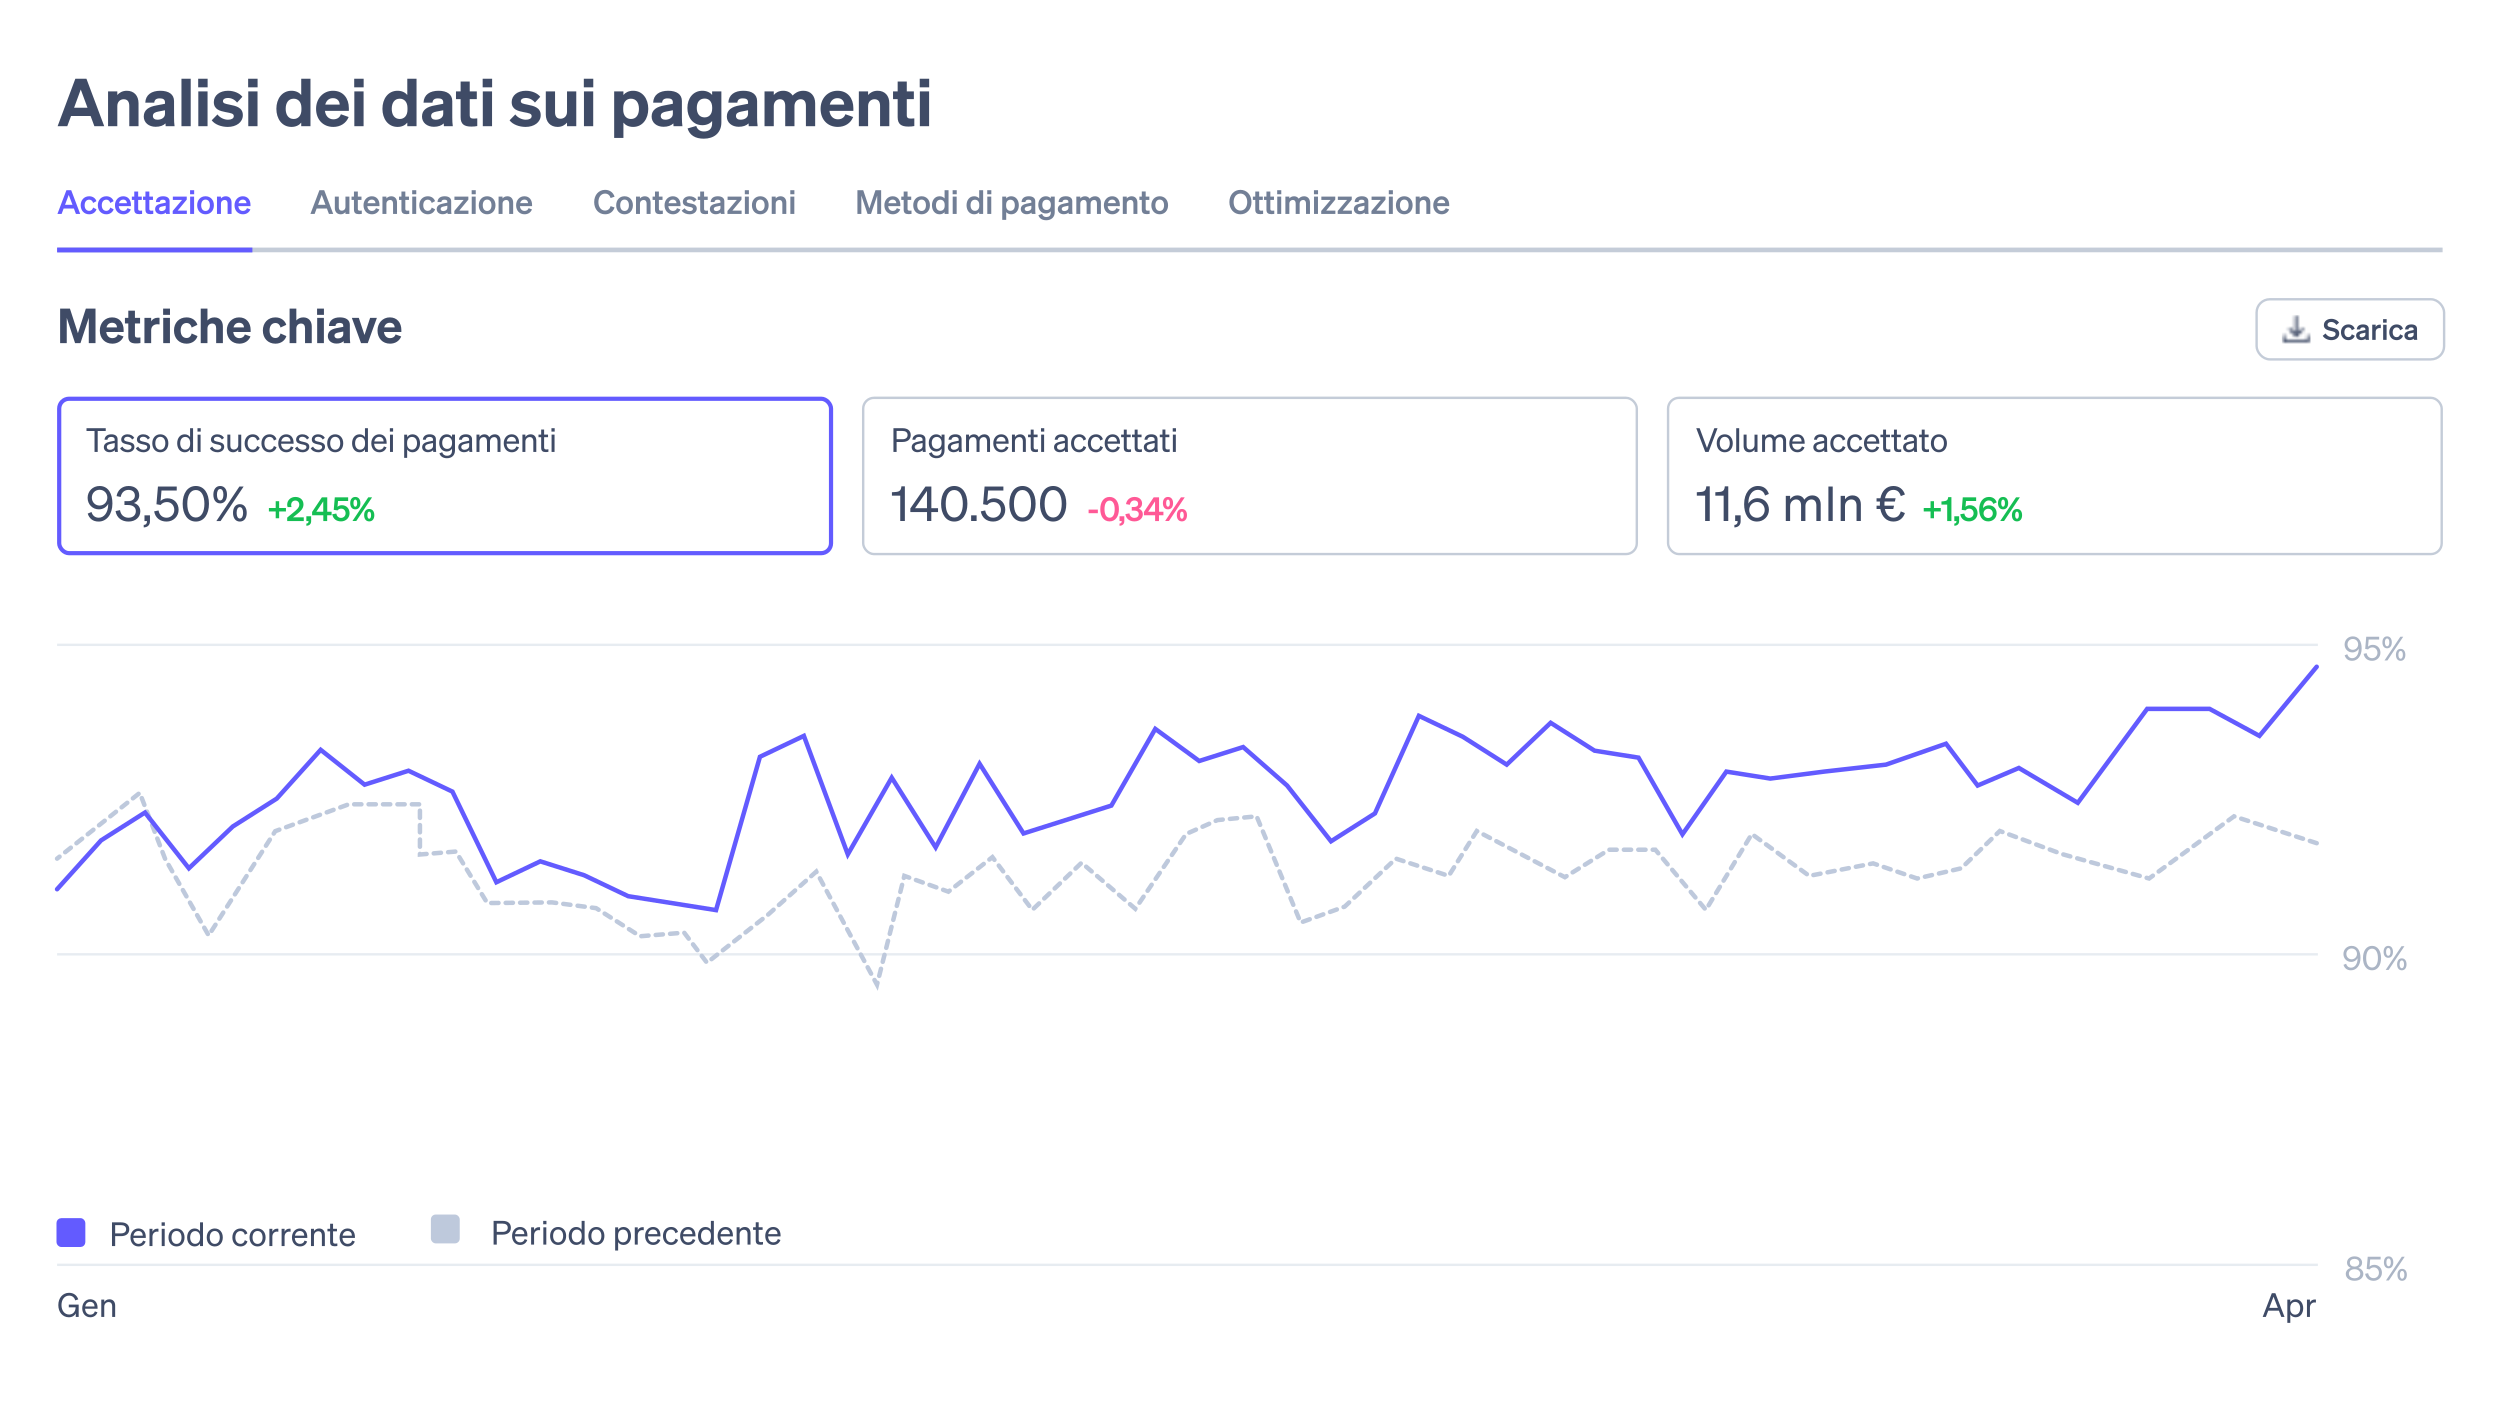 <svg fill="none" height="470" viewBox="0 0 832 470" width="832" xmlns="http://www.w3.org/2000/svg" xmlns:xlink="http://www.w3.org/1999/xlink"><rect x="0" y="0" width="832" height="470" fill="#333333" stroke="none"/><clipPath id="a"><path d="m0 0h832v470h-832z"/></clipPath><clipPath id="b"><path d="m759.4 104.8h9.6v9.6h-9.6z"/></clipPath><clipPath id="c"><path d="m18.8 402.2h533v16h-533z"/></clipPath><clipPath id="d"><path d="m18.8 402.2h666v16h-666z"/></clipPath><clipPath id="e"><rect height="12" rx="1.6" width="12" x="143.4" y="404.2"/></clipPath><mask id="f" fill="#000" height="33" maskUnits="userSpaceOnUse" width="794" x="19" y="51.2"><path d="m19 51.2h794v33h-794z" fill="#fff"/><path d="m19 51.2h794v32h-794z" fill="#000"/></mask><mask id="g" height="11" maskUnits="userSpaceOnUse" width="10" x="759" y="104"><g clip-path="url(#b)" fill="none"><path d="m764.65 105.4c0-.249-.201-.45-.45-.45s-.45.201-.45.45v5.214l-1.332-1.332c-.176-.176-.46-.176-.636 0s-.176.46 0 .636l2.1 2.1c.176.176.46.176.636 0l2.1-2.1c.176-.176.176-.46 0-.636s-.46-.176-.636 0l-1.332 1.332z" fill="#474e5a"/><path d="m760.15 111.4c.249 0 .45.201.45.45v1.35h7.2v-1.35c0-.249.201-.45.45-.45s.45.201.45.45v1.8c0 .249-.201.45-.45.45h-8.1c-.249 0-.45-.201-.45-.45v-1.8c0-.249.201-.45.45-.45z" fill="#474e5a"/></g></mask><rect fill="#fff" height="470" rx="8" width="832"/><g clip-path="url(#a)"><path d="m0 0h832v470h-832z" fill="#fff"/><path d="m25.072 26.204h3.696l5.918 15.796h-3.278l-1.254-3.388h-6.512l-1.254 3.388h-3.212zm1.804 3.586-2.222 6.072h4.466zm9.084 12.21v-11.572h3.08v1.188c.638-.748 1.694-1.408 3.168-1.408 2.42 0 3.894 1.65 3.894 4.158v7.634h-3.08v-6.754c0-1.298-.528-2.222-1.848-2.222-1.078 0-2.134.77-2.134 2.288v6.688zm21.961-2.838c0 .99.044 1.98.176 2.838h-2.97c-.022-.286-.044-.594-.044-.924-.748.726-1.87 1.122-3.278 1.122-2.266 0-3.96-1.364-3.96-3.41 0-2.31 1.826-3.278 4.18-3.696l2.882-.55v-.506c0-.924-.616-1.298-1.716-1.298-1.254 0-1.782.506-1.848 1.43h-2.992c.11-2.662 2.134-3.96 4.994-3.96s4.576 1.21 4.576 3.432zm-3.014-1.276v-1.188l-2.244.44c-1.034.198-1.782.528-1.782 1.452 0 .814.594 1.254 1.518 1.254 1.298 0 2.508-.66 2.508-1.958zm8.56-11.682v15.796h-3.08v-15.796zm2.483 2.86v-2.86h3.146v2.86zm3.124 1.364v11.572h-3.08v-11.572zm1.383 9.614 1.914-1.958c.792 1.078 2.2 1.76 3.498 1.76 1.034 0 1.936-.352 1.936-1.188 0-.88-.858-.99-2.706-1.342-1.87-.374-3.938-.858-3.938-3.344 0-2.222 1.958-3.762 4.73-3.762 2.046 0 3.872.836 4.774 2.002l-1.76 1.936c-.77-.99-1.892-1.54-3.102-1.54-.968 0-1.606.418-1.606 1.056 0 .748.77.88 2.2 1.166 2.024.418 4.422.88 4.422 3.498 0 2.42-2.244 3.916-5.016 3.916-2.09 0-4.29-.77-5.346-2.2zm12.121-10.978v-2.86h3.146v2.86zm3.124 1.364v11.572h-3.08v-11.572zm11.309 11.814c-3.19 0-5.038-2.728-5.038-6.028 0-3.278 1.848-6.006 5.038-6.006 1.452 0 2.552.572 3.234 1.408v-5.412h3.08v15.796h-3.08v-1.188c-.682.858-1.782 1.43-3.234 1.43zm3.3-6.336c0-1.98-1.1-3.058-2.574-3.058-1.738 0-2.662 1.386-2.662 3.366 0 2.002.924 3.388 2.662 3.388 1.474 0 2.574-1.1 2.574-3.058zm10.618 6.336c-3.41 0-5.742-2.442-5.742-6.028 0-3.41 2.354-6.006 5.632-6.006 3.432 0 5.28 2.552 5.28 5.786v.902h-7.964c.22 1.76 1.298 2.816 2.816 2.816 1.188 0 2.134-.572 2.486-1.694l2.596.924c-.836 2.112-2.794 3.3-5.104 3.3zm-.132-9.57c-1.232 0-2.178.726-2.552 2.134h4.796c-.022-1.144-.748-2.134-2.244-2.134zm7.08-3.608v-2.86h3.146v2.86zm3.124 1.364v11.572h-3.08v-11.572zm11.309 11.814c-3.19 0-5.038-2.728-5.038-6.028 0-3.278 1.848-6.006 5.038-6.006 1.452 0 2.552.572 3.234 1.408v-5.412h3.08v15.796h-3.08v-1.188c-.682.858-1.782 1.43-3.234 1.43zm3.3-6.336c0-1.98-1.1-3.058-2.574-3.058-1.738 0-2.662 1.386-2.662 3.366 0 2.002.924 3.388 2.662 3.388 1.474 0 2.574-1.1 2.574-3.058zm14.908 3.256c0 .99.044 1.98.176 2.838h-2.97c-.022-.286-.044-.594-.044-.924-.748.726-1.87 1.122-3.278 1.122-2.266 0-3.96-1.364-3.96-3.41 0-2.31 1.826-3.278 4.18-3.696l2.882-.55v-.506c0-.924-.616-1.298-1.716-1.298-1.254 0-1.782.506-1.848 1.43h-2.992c.11-2.662 2.134-3.96 4.994-3.96s4.576 1.21 4.576 3.432zm-3.014-1.276v-1.188l-2.244.44c-1.034.198-1.782.528-1.782 1.452 0 .814.594 1.254 1.518 1.254 1.298 0 2.508-.66 2.508-1.958zm5.788 1.1v-5.984h-1.54v-2.574h1.54v-3.3h3.036v3.3h2.354v2.574h-2.354v5.346c0 .99.55 1.122 1.452 1.122.44 0 .66-.022 1.056-.066v2.552c-.55.11-1.21.176-1.98.176-2.332 0-3.564-.77-3.564-3.146zm7.339-9.922v-2.86h3.146v2.86zm3.124 1.364v11.572h-3.08v-11.572zm5.831 9.614 1.914-1.958c.792 1.078 2.2 1.76 3.498 1.76 1.034 0 1.936-.352 1.936-1.188 0-.88-.858-.99-2.706-1.342-1.87-.374-3.938-.858-3.938-3.344 0-2.222 1.958-3.762 4.73-3.762 2.046 0 3.872.836 4.774 2.002l-1.76 1.936c-.77-.99-1.892-1.54-3.102-1.54-.968 0-1.606.418-1.606 1.056 0 .748.77.88 2.2 1.166 2.024.418 4.422.88 4.422 3.498 0 2.42-2.244 3.916-5.016 3.916-2.09 0-4.29-.77-5.346-2.2zm22.198-9.614v11.572h-3.08v-1.188c-.638.748-1.65 1.43-3.124 1.43-2.398 0-3.938-1.65-3.938-4.158v-7.656h3.08v6.974c0 1.276.572 2.112 1.848 2.112 1.078 0 2.134-.792 2.134-2.288v-6.798zm2.513-1.364v-2.86h3.146v2.86zm3.124 1.364v11.572h-3.08v-11.572zm13.289 11.814c-1.452 0-2.552-.572-3.234-1.43v5.104h-3.08v-15.488h3.08v1.188c.682-.836 1.782-1.408 3.234-1.408 3.19 0 5.038 2.728 5.038 6.006 0 3.3-1.848 6.028-5.038 6.028zm-3.3-6.336v.638c0 1.958 1.1 3.058 2.574 3.058 1.738 0 2.662-1.386 2.662-3.388 0-1.98-.924-3.366-2.662-3.366-1.474 0-2.574 1.078-2.574 3.058zm19.528 3.256c0 .99.044 1.98.176 2.838h-2.97c-.022-.286-.044-.594-.044-.924-.748.726-1.87 1.122-3.278 1.122-2.266 0-3.96-1.364-3.96-3.41 0-2.31 1.826-3.278 4.18-3.696l2.882-.55v-.506c0-.924-.616-1.298-1.716-1.298-1.254 0-1.782.506-1.848 1.43h-2.992c.11-2.662 2.134-3.96 4.994-3.96s4.576 1.21 4.576 3.432zm-3.014-1.276v-1.188l-2.244.44c-1.034.198-1.782.528-1.782 1.452 0 .814.594 1.254 1.518 1.254 1.298 0 2.508-.66 2.508-1.958zm16.15 2.838c0 3.498-2.42 5.434-5.852 5.434-2.794 0-4.73-1.144-5.39-3.41l2.882-.836c.33 1.144 1.232 1.848 2.552 1.848 1.606 0 2.728-.792 2.728-2.706v-.792c-.594.792-1.76 1.408-3.212 1.408-3.168 0-5.016-2.574-5.016-5.742 0-3.146 1.848-5.72 5.016-5.72 1.43 0 2.618.616 3.212 1.408v-1.188h3.08zm-3.058-4.928c0-1.914-1.034-2.992-2.508-2.992-1.672 0-2.618 1.188-2.618 3.124s.946 3.146 2.618 3.146c1.474 0 2.508-1.078 2.508-2.97zm14.951 3.366c0 .99.044 1.98.176 2.838h-2.97c-.022-.286-.044-.594-.044-.924-.748.726-1.87 1.122-3.278 1.122-2.266 0-3.96-1.364-3.96-3.41 0-2.31 1.826-3.278 4.18-3.696l2.882-.55v-.506c0-.924-.616-1.298-1.716-1.298-1.254 0-1.782.506-1.848 1.43h-2.992c.11-2.662 2.134-3.96 4.994-3.96s4.576 1.21 4.576 3.432zm-3.014-1.276v-1.188l-2.244.44c-1.034.198-1.782.528-1.782 1.452 0 .814.594 1.254 1.518 1.254 1.298 0 2.508-.66 2.508-1.958zm8.56-2.574v6.688h-3.08v-11.572h3.08v1.188c.616-.748 1.65-1.408 3.146-1.408 1.408 0 2.486.594 3.124 1.584.704-.726 1.804-1.584 3.586-1.584 2.376 0 3.916 1.65 3.916 4.158v7.634h-3.08v-6.754c0-1.298-.484-2.222-1.76-2.222-1.012 0-2.046.77-2.046 2.288v6.688h-3.08v-6.754c0-1.298-.484-2.222-1.76-2.222-1.012 0-2.046.77-2.046 2.288zm21.316 6.93c-3.41 0-5.742-2.442-5.742-6.028 0-3.41 2.354-6.006 5.632-6.006 3.432 0 5.28 2.552 5.28 5.786v.902h-7.964c.22 1.76 1.298 2.816 2.816 2.816 1.188 0 2.134-.572 2.486-1.694l2.596.924c-.836 2.112-2.794 3.3-5.104 3.3zm-.132-9.57c-1.232 0-2.178.726-2.552 2.134h4.796c-.022-1.144-.748-2.134-2.244-2.134zm7.125 9.328v-11.572h3.08v1.188c.638-.748 1.694-1.408 3.168-1.408 2.42 0 3.894 1.65 3.894 4.158v7.634h-3.08v-6.754c0-1.298-.528-2.222-1.848-2.222-1.078 0-2.134.77-2.134 2.288v6.688zm12.919-3.014v-5.984h-1.54v-2.574h1.54v-3.3h3.036v3.3h2.354v2.574h-2.354v5.346c0 .99.55 1.122 1.452 1.122.44 0 .66-.022 1.056-.066v2.552c-.55.11-1.21.176-1.98.176-2.332 0-3.564-.77-3.564-3.146zm7.34-9.922v-2.86h3.146v2.86zm3.124 1.364v11.572h-3.08v-11.572z" fill="#3f4b66"/><path d="m813 83.2v-.8h-794v.8.8h794z" fill="#c4ccd8" mask="url(#f)"/><path d="m84 83.2v-.8h-65v.8.8h65z" fill="#635bff"/><path d="m22.102 63.302h1.595l2.992 7.898h-1.419l-.682-1.804h-3.41l-.671 1.804h-1.397zm.77 1.562-1.232 3.3h2.486zm5.298 3.454c0 1.177.616 1.859 1.518 1.859.704 0 1.133-.462 1.298-1.1l1.133.572c-.297.935-1.177 1.672-2.431 1.672-1.65 0-2.838-1.221-2.838-3.003s1.188-3.003 2.838-3.003c1.243 0 2.101.704 2.409 1.628l-1.111.605c-.165-.627-.594-1.1-1.298-1.1-.902 0-1.518.693-1.518 1.87zm5.704 0c0 1.177.616 1.859 1.518 1.859.704 0 1.133-.462 1.298-1.1l1.133.572c-.297.935-1.177 1.672-2.431 1.672-1.65 0-2.838-1.221-2.838-3.003s1.188-3.003 2.838-3.003c1.243 0 2.101.704 2.409 1.628l-1.111.605c-.165-.627-.594-1.1-1.298-1.1-.902 0-1.518.693-1.518 1.87zm7.189 3.003c-1.65 0-2.805-1.221-2.805-3.003 0-1.694 1.144-3.003 2.75-3.003 1.672 0 2.563 1.265 2.563 2.849v.44h-4.048c.099.99.693 1.595 1.54 1.595.649 0 1.166-.33 1.342-.924l1.133.429c-.407 1.012-1.32 1.617-2.475 1.617zm-.066-4.895c-.682 0-1.21.407-1.408 1.188h2.651c-.011-.638-.407-1.188-1.243-1.188zm3.686 3.322v-3.201h-.803v-1.122h.803v-1.694h1.298v1.694h1.21v1.122h-1.21v2.992c0 .517.297.572.77.572.22 0 .341-.011.539-.033v1.111c-.242.044-.572.077-.913.077-1.1 0-1.694-.341-1.694-1.518zm3.717 0v-3.201h-.803v-1.122h.803v-1.694h1.298v1.694h1.21v1.122h-1.21v2.992c0 .517.297.572.77.572.22 0 .341-.011.539-.033v1.111c-.242.044-.572.077-.913.077-1.1 0-1.694-.341-1.694-1.518zm8.04.066c0 .473.022.968.088 1.386h-1.287c-.022-.143-.033-.297-.033-.462-.374.363-.946.561-1.639.561-1.1 0-1.947-.671-1.947-1.705 0-1.1.825-1.584 1.936-1.815l1.595-.33v-.286c0-.517-.363-.704-.957-.704-.693 0-.99.275-1.023.781h-1.287c.044-1.331 1.056-1.925 2.387-1.925 1.353 0 2.167.594 2.167 1.639zm-1.287-.649v-.704l-1.243.264c-.561.121-.979.297-.979.814 0 .451.33.704.836.704.704 0 1.386-.374 1.386-1.078zm7.033.913v1.122h-4.708v-.99l3.102-3.663h-3.058v-1.122h4.631v1.001l-3.014 3.652zm1.067-5.423v-1.353h1.364v1.353zm1.342.77v5.775h-1.32v-5.775zm6.59 2.893c0 1.793-1.155 3.003-2.783 3.003s-2.783-1.21-2.783-3.003 1.155-3.003 2.783-3.003 2.783 1.21 2.783 3.003zm-4.235 0c0 1.177.561 1.892 1.452 1.892s1.452-.715 1.452-1.892-.561-1.892-1.452-1.892-1.452.715-1.452 1.892zm5.263 2.882v-5.775h1.32v.616c.33-.385.847-.726 1.595-.726 1.21 0 1.936.836 1.936 2.079v3.806h-1.32v-3.421c0-.715-.286-1.232-1.012-1.232-.594 0-1.199.44-1.199 1.265v3.388zm8.64.121c-1.65 0-2.805-1.221-2.805-3.003 0-1.694 1.144-3.003 2.75-3.003 1.672 0 2.563 1.265 2.563 2.849v.44h-4.048c.099.99.693 1.595 1.54 1.595.649 0 1.166-.33 1.342-.924l1.133.429c-.407 1.012-1.32 1.617-2.475 1.617zm-.066-4.895c-.682 0-1.21.407-1.408 1.188h2.651c-.011-.638-.407-1.188-1.243-1.188z" fill="#635bff"/><g fill="#727f96"><path d="m106.302 63.302h1.595l2.992 7.898h-1.419l-.682-1.804h-3.41l-.671 1.804h-1.397zm.77 1.562-1.232 3.3h2.486zm9.212.561v5.775h-1.32v-.616c-.33.385-.825.737-1.573.737-1.21 0-1.958-.825-1.958-2.068v-3.828h1.32v3.542c0 .704.308 1.155 1.023 1.155.594 0 1.188-.44 1.188-1.265v-3.432zm1.512 4.323v-3.201h-.803v-1.122h.803v-1.694h1.298v1.694h1.21v1.122h-1.21v2.992c0 .517.297.572.77.572.22 0 .341-.011.539-.033v1.111c-.242.044-.572.077-.913.077-1.1 0-1.694-.341-1.694-1.518zm5.984 1.573c-1.65 0-2.805-1.221-2.805-3.003 0-1.694 1.144-3.003 2.75-3.003 1.672 0 2.563 1.265 2.563 2.849v.44h-4.048c.099.99.693 1.595 1.54 1.595.649 0 1.166-.33 1.342-.924l1.133.429c-.407 1.012-1.32 1.617-2.475 1.617zm-.066-4.895c-.682 0-1.21.407-1.408 1.188h2.651c-.011-.638-.407-1.188-1.243-1.188zm3.565 4.774v-5.775h1.32v.616c.33-.385.847-.726 1.595-.726 1.21 0 1.936.836 1.936 2.079v3.806h-1.32v-3.421c0-.715-.286-1.232-1.012-1.232-.594 0-1.199.44-1.199 1.265v3.388zm6.319-1.452v-3.201h-.803v-1.122h.803v-1.694h1.298v1.694h1.21v1.122h-1.21v2.992c0 .517.297.572.77.572.22 0 .341-.011.539-.033v1.111c-.242.044-.572.077-.913.077-1.1 0-1.694-.341-1.694-1.518zm3.574-5.093v-1.353h1.364v1.353zm1.342.77v5.775h-1.32v-5.775zm2.344 2.893c0 1.177.616 1.859 1.518 1.859.704 0 1.133-.462 1.298-1.1l1.133.572c-.297.935-1.177 1.672-2.431 1.672-1.65 0-2.838-1.221-2.838-3.003s1.188-3.003 2.838-3.003c1.243 0 2.101.704 2.409 1.628l-1.111.605c-.165-.627-.594-1.1-1.298-1.1-.902 0-1.518.693-1.518 1.87zm9.298 1.496c0 .473.022.968.088 1.386h-1.287c-.022-.143-.033-.297-.033-.462-.374.363-.946.561-1.639.561-1.1 0-1.947-.671-1.947-1.705 0-1.1.825-1.584 1.936-1.815l1.595-.33v-.286c0-.517-.363-.704-.957-.704-.693 0-.99.275-1.023.781h-1.287c.044-1.331 1.056-1.925 2.387-1.925 1.353 0 2.167.594 2.167 1.639zm-1.287-.649v-.704l-1.243.264c-.561.121-.979.297-.979.814 0 .451.33.704.836.704.704 0 1.386-.374 1.386-1.078zm7.033.913v1.122h-4.708v-.99l3.102-3.663h-3.058v-1.122h4.631v1.001l-3.014 3.652zm1.068-5.423v-1.353h1.364v1.353zm1.342.77v5.775h-1.32v-5.775zm6.59 2.893c0 1.793-1.155 3.003-2.783 3.003s-2.783-1.21-2.783-3.003 1.155-3.003 2.783-3.003 2.783 1.21 2.783 3.003zm-4.235 0c0 1.177.561 1.892 1.452 1.892s1.452-.715 1.452-1.892-.561-1.892-1.452-1.892-1.452.715-1.452 1.892zm5.262 2.882v-5.775h1.32v.616c.33-.385.847-.726 1.595-.726 1.21 0 1.936.836 1.936 2.079v3.806h-1.32v-3.421c0-.715-.286-1.232-1.012-1.232-.594 0-1.199.44-1.199 1.265v3.388zm8.64.121c-1.65 0-2.805-1.221-2.805-3.003 0-1.694 1.144-3.003 2.75-3.003 1.672 0 2.563 1.265 2.563 2.849v.44h-4.048c.099.99.693 1.595 1.54 1.595.649 0 1.166-.33 1.342-.924l1.133.429c-.407 1.012-1.32 1.617-2.475 1.617zm-.066-4.895c-.682 0-1.21.407-1.408 1.188h2.651c-.011-.638-.407-1.188-1.243-1.188z"/><path d="m199.149 67.251c0 1.705.924 2.827 2.222 2.827.924 0 1.595-.561 1.837-1.485l1.32.451c-.462 1.397-1.562 2.277-3.157 2.277-2.101 0-3.63-1.672-3.63-4.07s1.529-4.07 3.63-4.07c1.595 0 2.695.88 3.157 2.277l-1.32.451c-.242-.924-.913-1.485-1.837-1.485-1.298 0-2.222 1.122-2.222 2.827zm11.484 1.067c0 1.793-1.155 3.003-2.783 3.003s-2.783-1.21-2.783-3.003 1.155-3.003 2.783-3.003 2.783 1.21 2.783 3.003zm-4.235 0c0 1.177.561 1.892 1.452 1.892s1.452-.715 1.452-1.892-.561-1.892-1.452-1.892-1.452.715-1.452 1.892zm5.262 2.882v-5.775h1.32v.616c.33-.385.847-.726 1.595-.726 1.21 0 1.936.836 1.936 2.079v3.806h-1.32v-3.421c0-.715-.286-1.232-1.012-1.232-.594 0-1.199.44-1.199 1.265v3.388zm6.32-1.452v-3.201h-.803v-1.122h.803v-1.694h1.298v1.694h1.21v1.122h-1.21v2.992c0 .517.297.572.77.572.22 0 .341-.011.539-.033v1.111c-.242.044-.572.077-.913.077-1.1 0-1.694-.341-1.694-1.518zm5.984 1.573c-1.65 0-2.805-1.221-2.805-3.003 0-1.694 1.144-3.003 2.75-3.003 1.672 0 2.563 1.265 2.563 2.849v.44h-4.048c.099.99.693 1.595 1.54 1.595.649 0 1.166-.33 1.342-.924l1.133.429c-.407 1.012-1.32 1.617-2.475 1.617zm-.066-4.895c-.682 0-1.21.407-1.408 1.188h2.651c-.011-.638-.407-1.188-1.243-1.188zm2.959 3.674.99-.792c.341.561 1.001.935 1.672.935.561 0 1.078-.198 1.078-.715 0-.495-.484-.55-1.397-.737s-1.958-.418-1.958-1.65c0-1.056.924-1.826 2.255-1.826 1.012 0 1.914.451 2.332 1.089l-.891.803c-.33-.517-.88-.814-1.518-.814-.539 0-.891.242-.891.627 0 .418.418.495 1.144.649.979.209 2.211.418 2.211 1.738 0 1.166-1.067 1.914-2.376 1.914-1.067 0-2.134-.429-2.651-1.221zm6.162-.352v-3.201h-.803v-1.122h.803v-1.694h1.298v1.694h1.21v1.122h-1.21v2.992c0 .517.297.572.77.572.22 0 .341-.011.539-.033v1.111c-.242.044-.572.077-.913.077-1.1 0-1.694-.341-1.694-1.518zm8.039.066c0 .473.022.968.088 1.386h-1.287c-.022-.143-.033-.297-.033-.462-.374.363-.946.561-1.639.561-1.1 0-1.947-.671-1.947-1.705 0-1.1.825-1.584 1.936-1.815l1.595-.33v-.286c0-.517-.363-.704-.957-.704-.693 0-.99.275-1.023.781h-1.287c.044-1.331 1.056-1.925 2.387-1.925 1.353 0 2.167.594 2.167 1.639zm-1.287-.649v-.704l-1.243.264c-.561.121-.979.297-.979.814 0 .451.33.704.836.704.704 0 1.386-.374 1.386-1.078zm7.034.913v1.122h-4.708v-.99l3.102-3.663h-3.058v-1.122h4.631v1.001l-3.014 3.652zm1.067-5.423v-1.353h1.364v1.353zm1.342.77v5.775h-1.32v-5.775zm6.59 2.893c0 1.793-1.155 3.003-2.783 3.003s-2.783-1.21-2.783-3.003 1.155-3.003 2.783-3.003 2.783 1.21 2.783 3.003zm-4.235 0c0 1.177.561 1.892 1.452 1.892s1.452-.715 1.452-1.892-.561-1.892-1.452-1.892-1.452.715-1.452 1.892zm5.262 2.882v-5.775h1.32v.616c.33-.385.847-.726 1.595-.726 1.21 0 1.936.836 1.936 2.079v3.806h-1.32v-3.421c0-.715-.286-1.232-1.012-1.232-.594 0-1.199.44-1.199 1.265v3.388zm6.177-6.545v-1.353h1.364v1.353zm1.342.77v5.775h-1.32v-5.775z"/><path d="m289.869 71.2h-1.144l-2.068-6.105v6.105h-1.309v-7.898h1.936l2.035 6.05 2.035-6.05h1.892v7.898h-1.309v-6.105zm7.255.121c-1.65 0-2.805-1.221-2.805-3.003 0-1.694 1.144-3.003 2.75-3.003 1.672 0 2.563 1.265 2.563 2.849v.44h-4.048c.099.99.693 1.595 1.54 1.595.649 0 1.166-.33 1.342-.924l1.133.429c-.407 1.012-1.32 1.617-2.475 1.617zm-.066-4.895c-.682 0-1.21.407-1.408 1.188h2.651c-.011-.638-.407-1.188-1.243-1.188zm3.685 3.322v-3.201h-.803v-1.122h.803v-1.694h1.298v1.694h1.21v1.122h-1.21v2.992c0 .517.297.572.77.572.22 0 .341-.011.539-.033v1.111c-.242.044-.572.077-.913.077-1.1 0-1.694-.341-1.694-1.518zm8.745-1.43c0 1.793-1.155 3.003-2.783 3.003s-2.783-1.21-2.783-3.003 1.155-3.003 2.783-3.003 2.783 1.21 2.783 3.003zm-4.235 0c0 1.177.561 1.892 1.452 1.892s1.452-.715 1.452-1.892-.561-1.892-1.452-1.892-1.452.715-1.452 1.892zm7.441 3.003c-1.617 0-2.541-1.364-2.541-3.003s.924-3.003 2.541-3.003c.748 0 1.298.297 1.661.726v-2.739h1.32v7.898h-1.32v-.605c-.363.429-.913.726-1.661.726zm1.694-3.168c0-1.089-.616-1.683-1.43-1.683-.957 0-1.474.748-1.474 1.848s.517 1.848 1.474 1.848c.814 0 1.43-.605 1.43-1.672zm2.648-3.498v-1.353h1.364v1.353zm1.342.77v5.775h-1.32v-5.775zm5.831 5.896c-1.617 0-2.541-1.364-2.541-3.003s.924-3.003 2.541-3.003c.748 0 1.298.297 1.661.726v-2.739h1.32v7.898h-1.32v-.605c-.363.429-.913.726-1.661.726zm1.694-3.168c0-1.089-.616-1.683-1.43-1.683-.957 0-1.474.748-1.474 1.848s.517 1.848 1.474 1.848c.814 0 1.43-.605 1.43-1.672zm2.648-3.498v-1.353h1.364v1.353zm1.342.77v5.775h-1.32v-5.775zm6.635 5.896c-.748 0-1.298-.297-1.661-.726v2.585h-1.32v-7.755h1.32v.616c.363-.429.913-.726 1.661-.726 1.617 0 2.541 1.364 2.541 3.003s-.924 3.003-2.541 3.003zm-1.694-3.168v.341c0 1.067.616 1.672 1.43 1.672.957 0 1.474-.748 1.474-1.848s-.517-1.848-1.474-1.848c-.814 0-1.43.594-1.43 1.683zm9.699 1.661c0 .473.022.968.088 1.386h-1.287c-.022-.143-.033-.297-.033-.462-.374.363-.946.561-1.639.561-1.1 0-1.947-.671-1.947-1.705 0-1.1.825-1.584 1.936-1.815l1.595-.33v-.286c0-.517-.363-.704-.957-.704-.693 0-.99.275-1.023.781h-1.287c.044-1.331 1.056-1.925 2.387-1.925 1.353 0 2.167.594 2.167 1.639zm-1.287-.649v-.704l-1.243.264c-.561.121-.979.297-.979.814 0 .451.33.704.836.704.704 0 1.386-.374 1.386-1.078zm7.77 1.452c0 1.705-1.166 2.684-2.816 2.684-1.331 0-2.266-.561-2.629-1.683l1.232-.44c.176.649.671 1.056 1.397 1.056.891 0 1.496-.44 1.496-1.496v-.407c-.308.407-.891.726-1.628.726-1.584 0-2.53-1.287-2.53-2.871s.946-2.871 2.53-2.871c.726 0 1.32.319 1.628.726v-.616h1.32zm-1.298-2.486c0-1.056-.572-1.661-1.397-1.661-.913 0-1.452.638-1.452 1.716 0 1.067.539 1.716 1.452 1.716.825 0 1.397-.605 1.397-1.639zm7.136 1.683c0 .473.022.968.088 1.386h-1.287c-.022-.143-.033-.297-.033-.462-.374.363-.946.561-1.639.561-1.1 0-1.947-.671-1.947-1.705 0-1.1.825-1.584 1.936-1.815l1.595-.33v-.286c0-.517-.363-.704-.957-.704-.693 0-.99.275-1.023.781h-1.287c.044-1.331 1.056-1.925 2.387-1.925 1.353 0 2.167.594 2.167 1.639zm-1.287-.649v-.704l-1.243.264c-.561.121-.979.297-.979.814 0 .451.33.704.836.704.704 0 1.386-.374 1.386-1.078zm3.953-1.353v3.388h-1.32v-5.775h1.32v.616c.319-.385.814-.726 1.584-.726.693 0 1.21.308 1.529.803.352-.374.902-.803 1.793-.803 1.188 0 1.958.836 1.958 2.079v3.806h-1.32v-3.421c0-.715-.264-1.232-.968-1.232-.561 0-1.144.44-1.144 1.265v3.388h-1.32v-3.421c0-.715-.264-1.232-.968-1.232-.561 0-1.144.44-1.144 1.265zm10.651 3.509c-1.65 0-2.805-1.221-2.805-3.003 0-1.694 1.144-3.003 2.75-3.003 1.672 0 2.563 1.265 2.563 2.849v.44h-4.048c.099.99.693 1.595 1.54 1.595.649 0 1.166-.33 1.342-.924l1.133.429c-.407 1.012-1.32 1.617-2.475 1.617zm-.066-4.895c-.682 0-1.21.407-1.408 1.188h2.651c-.011-.638-.407-1.188-1.243-1.188zm3.564 4.774v-5.775h1.32v.616c.33-.385.847-.726 1.595-.726 1.21 0 1.936.836 1.936 2.079v3.806h-1.32v-3.421c0-.715-.286-1.232-1.012-1.232-.594 0-1.199.44-1.199 1.265v3.388zm6.319-1.452v-3.201h-.803v-1.122h.803v-1.694h1.298v1.694h1.21v1.122h-1.21v2.992c0 .517.297.572.77.572.22 0 .341-.011.539-.033v1.111c-.242.044-.572.077-.913.077-1.1 0-1.694-.341-1.694-1.518zm8.745-1.43c0 1.793-1.155 3.003-2.783 3.003s-2.783-1.21-2.783-3.003 1.155-3.003 2.783-3.003 2.783 1.21 2.783 3.003zm-4.235 0c0 1.177.561 1.892 1.452 1.892s1.452-.715 1.452-1.892-.561-1.892-1.452-1.892-1.452.715-1.452 1.892z"/><path d="m409.141 67.251c0-2.398 1.54-4.07 3.674-4.07s3.674 1.672 3.674 4.07-1.54 4.07-3.674 4.07-3.674-1.672-3.674-4.07zm5.94 0c0-1.716-.935-2.827-2.266-2.827s-2.266 1.111-2.266 2.827.935 2.827 2.266 2.827 2.266-1.111 2.266-2.827zm2.676 2.497v-3.201h-.803v-1.122h.803v-1.694h1.298v1.694h1.21v1.122h-1.21v2.992c0 .517.297.572.77.572.22 0 .341-.011.539-.033v1.111c-.242.044-.572.077-.913.077-1.1 0-1.694-.341-1.694-1.518zm3.716 0v-3.201h-.803v-1.122h.803v-1.694h1.298v1.694h1.21v1.122h-1.21v2.992c0 .517.297.572.77.572.22 0 .341-.011.539-.033v1.111c-.242.044-.572.077-.913.077-1.1 0-1.694-.341-1.694-1.518zm3.574-5.093v-1.353h1.364v1.353zm1.342.77v5.775h-1.32v-5.775zm2.707 2.387v3.388h-1.32v-5.775h1.32v.616c.319-.385.814-.726 1.584-.726.693 0 1.21.308 1.529.803.352-.374.902-.803 1.793-.803 1.188 0 1.958.836 1.958 2.079v3.806h-1.32v-3.421c0-.715-.264-1.232-.968-1.232-.561 0-1.144.44-1.144 1.265v3.388h-1.32v-3.421c0-.715-.264-1.232-.968-1.232-.561 0-1.144.44-1.144 1.265zm8.187-3.157v-1.353h1.364v1.353zm1.342.77v5.775h-1.32v-5.775zm5.787 4.653v1.122h-4.708v-.99l3.102-3.663h-3.058v-1.122h4.631v1.001l-3.014 3.652zm5.489 0v1.122h-4.708v-.99l3.102-3.663h-3.058v-1.122h4.631v1.001l-3.014 3.652zm5.479-.264c0 .473.022.968.088 1.386h-1.287c-.022-.143-.033-.297-.033-.462-.374.363-.946.561-1.639.561-1.1 0-1.947-.671-1.947-1.705 0-1.1.825-1.584 1.936-1.815l1.595-.33v-.286c0-.517-.363-.704-.957-.704-.693 0-.99.275-1.023.781h-1.287c.044-1.331 1.056-1.925 2.387-1.925 1.353 0 2.167.594 2.167 1.639zm-1.287-.649v-.704l-1.243.264c-.561.121-.979.297-.979.814 0 .451.33.704.836.704.704 0 1.386-.374 1.386-1.078zm7.033.913v1.122h-4.708v-.99l3.102-3.663h-3.058v-1.122h4.631v1.001l-3.014 3.652zm1.068-5.423v-1.353h1.364v1.353zm1.342.77v5.775h-1.32v-5.775zm6.59 2.893c0 1.793-1.155 3.003-2.783 3.003s-2.783-1.21-2.783-3.003 1.155-3.003 2.783-3.003 2.783 1.21 2.783 3.003zm-4.235 0c0 1.177.561 1.892 1.452 1.892s1.452-.715 1.452-1.892-.561-1.892-1.452-1.892-1.452.715-1.452 1.892zm5.262 2.882v-5.775h1.32v.616c.33-.385.847-.726 1.595-.726 1.21 0 1.936.836 1.936 2.079v3.806h-1.32v-3.421c0-.715-.286-1.232-1.012-1.232-.594 0-1.199.44-1.199 1.265v3.388zm8.64.121c-1.65 0-2.805-1.221-2.805-3.003 0-1.694 1.144-3.003 2.75-3.003 1.672 0 2.563 1.265 2.563 2.849v.44h-4.048c.099.99.693 1.595 1.54 1.595.649 0 1.166-.33 1.342-.924l1.133.429c-.407 1.012-1.32 1.617-2.475 1.617zm-.066-4.895c-.682 0-1.21.407-1.408 1.188h2.651c-.011-.638-.407-1.188-1.243-1.188z"/></g><path d="m26.776 114.2h-1.792l-2.768-8.416v8.416h-2.208v-11.488h3.264l2.656 8.176 2.64-8.176h3.216v11.488h-2.24v-8.416zm10.613.176c-2.48 0-4.176-1.776-4.176-4.384 0-2.48 1.712-4.368 4.096-4.368 2.496 0 3.84 1.856 3.84 4.208v.656h-5.792c.16 1.28.944 2.048 2.048 2.048.864 0 1.552-.416 1.808-1.232l1.888.672c-.608 1.536-2.032 2.4-3.712 2.4zm-.096-6.96c-.896 0-1.584.528-1.856 1.552h3.488c-.016-.832-.544-1.552-1.632-1.552zm5.406 4.592v-4.352h-1.12v-1.872h1.12v-2.4h2.208v2.4h1.712v1.872h-1.712v3.888c0 .72.4.816 1.056.816.32 0 .48-.016.768-.048v1.856c-.4.08-.88.128-1.44.128-1.696 0-2.592-.56-2.592-2.288zm10.394-6.24v2.192c-.256-.032-.448-.048-.72-.048-1.168 0-2.064.72-2.064 2.016v4.272h-2.24v-8.416h2.24v1.184c.368-.736 1.2-1.232 2.24-1.232.224 0 .384.016.544.032zm1.194-.976v-2.08h2.288v2.08zm2.272.992v8.416h-2.24v-8.416zm3.566 4.208c0 1.584.784 2.496 1.968 2.496.928 0 1.488-.64 1.696-1.504l1.936.864c-.384 1.376-1.696 2.528-3.648 2.528-2.448 0-4.176-1.776-4.176-4.384 0-2.592 1.728-4.368 4.176-4.368 1.936 0 3.216 1.12 3.616 2.48l-1.904.896c-.208-.864-.768-1.504-1.696-1.504-1.184 0-1.968.928-1.968 2.496zm6.678 4.208v-11.488h2.24v3.936c.464-.544 1.232-1.024 2.304-1.024 1.76 0 2.832 1.2 2.832 3.024v5.552h-2.24v-4.912c0-.944-.384-1.616-1.344-1.616-.784 0-1.552.56-1.552 1.664v4.864zm12.852.176c-2.48 0-4.176-1.776-4.176-4.384 0-2.48 1.712-4.368 4.096-4.368 2.496 0 3.84 1.856 3.84 4.208v.656h-5.792c.16 1.28.944 2.048 2.048 2.048.864 0 1.552-.416 1.808-1.232l1.888.672c-.608 1.536-2.032 2.4-3.712 2.4zm-.096-6.96c-.896 0-1.584.528-1.856 1.552h3.488c-.016-.832-.544-1.552-1.632-1.552zm10.144 2.576c0 1.584.784 2.496 1.968 2.496.928 0 1.488-.64 1.696-1.504l1.936.864c-.384 1.376-1.696 2.528-3.648 2.528-2.448 0-4.176-1.776-4.176-4.384 0-2.592 1.728-4.368 4.176-4.368 1.936 0 3.216 1.12 3.616 2.48l-1.904.896c-.208-.864-.768-1.504-1.696-1.504-1.184 0-1.968.928-1.968 2.496zm6.678 4.208v-11.488h2.24v3.936c.464-.544 1.232-1.024 2.304-1.024 1.76 0 2.832 1.2 2.832 3.024v5.552h-2.24v-4.912c0-.944-.384-1.616-1.344-1.616-.784 0-1.552.56-1.552 1.664v4.864zm9.14-9.408v-2.08h2.288v2.08zm2.272.992v8.416h-2.24v-8.416zm8.638 6.352c0 .72.032 1.44.128 2.064h-2.16c-.016-.208-.032-.432-.032-.672-.544.528-1.36.816-2.384.816-1.648 0-2.88-.992-2.88-2.48 0-1.68 1.328-2.384 3.04-2.688l2.096-.4v-.368c0-.672-.448-.944-1.248-.944-.912 0-1.296.368-1.344 1.04h-2.176c.08-1.936 1.552-2.88 3.632-2.88s3.328.88 3.328 2.496zm-2.192-.928v-.864l-1.632.32c-.752.144-1.296.384-1.296 1.056 0 .592.432.912 1.104.912.944 0 1.824-.48 1.824-1.424zm8.151 2.992h-2.24l-3.056-8.416h2.32l1.888 5.696 1.872-5.696h2.256zm7.421.176c-2.48 0-4.176-1.776-4.176-4.384 0-2.48 1.712-4.368 4.096-4.368 2.496 0 3.84 1.856 3.84 4.208v.656h-5.792c.16 1.28.944 2.048 2.048 2.048.864 0 1.552-.416 1.808-1.232l1.888.672c-.608 1.536-2.032 2.4-3.712 2.4zm-.096-6.96c-.896 0-1.584.528-1.856 1.552h3.488c-.016-.832-.544-1.552-1.632-1.552z" fill="#3f4b66"/><rect height="20" rx="4.4" stroke="#c4ccd8" stroke-width=".8" width="62.4" x="751" y="99.6"/><g mask="url(#g)"><path d="m759.4 104.8h9.6v9.6h-9.6z" fill="#3f4b66"/></g><path d="m772.997 111.756.941-.778c.48.749 1.2 1.181 1.987 1.181.778 0 1.363-.355 1.363-1.017 0-.701-.72-.797-1.747-1.047-1.037-.249-2.15-.557-2.15-1.901 0-1.276 1.094-2.092 2.486-2.092 1.181 0 2.102.556 2.563 1.276l-.902.778c-.384-.595-.893-1.008-1.699-1.008-.74 0-1.248.374-1.248.922 0 .604.528.729 1.459.94 1.113.25 2.448.509 2.448 2.007 0 1.353-1.191 2.189-2.611 2.189-1.181 0-2.352-.567-2.89-1.45zm7.225-1.171c0 1.027.538 1.622 1.325 1.622.614 0 .989-.403 1.133-.96l.989.499c-.26.816-1.028 1.46-2.122 1.46-1.44 0-2.477-1.066-2.477-2.621s1.037-2.621 2.477-2.621c1.085 0 1.834.614 2.102 1.421l-.969.528c-.144-.547-.519-.96-1.133-.96-.787 0-1.325.605-1.325 1.632zm8.096 1.305c0 .413.019.845.077 1.21h-1.123c-.02-.125-.029-.259-.029-.403-.327.317-.826.489-1.431.489-.96 0-1.699-.585-1.699-1.488 0-.96.72-1.382 1.69-1.584l1.392-.288v-.249c0-.451-.317-.615-.835-.615-.605 0-.864.24-.893.682h-1.123c.038-1.162.921-1.68 2.083-1.68 1.181 0 1.891.518 1.891 1.43zm-1.123-.566v-.614l-1.085.23c-.49.106-.854.259-.854.71 0 .394.288.615.729.615.615 0 1.21-.327 1.21-.941zm5.139-3.274v1.152c-.144-.019-.259-.028-.422-.028-.73 0-1.286.47-1.286 1.276v2.65h-1.152v-5.04h1.152v.749c.22-.471.739-.778 1.382-.778.134 0 .24.01.326.019zm.757-.662v-1.181h1.191v1.181zm1.172.672v5.04h-1.152v-5.04zm2.026 2.525c0 1.027.538 1.622 1.325 1.622.614 0 .989-.403 1.133-.96l.989.499c-.26.816-1.028 1.46-2.122 1.46-1.44 0-2.477-1.066-2.477-2.621s1.037-2.621 2.477-2.621c1.085 0 1.834.614 2.102 1.421l-.969.528c-.144-.547-.519-.96-1.133-.96-.787 0-1.325.605-1.325 1.632zm8.096 1.305c0 .413.019.845.077 1.21h-1.123c-.02-.125-.029-.259-.029-.403-.327.317-.826.489-1.431.489-.96 0-1.699-.585-1.699-1.488 0-.96.72-1.382 1.69-1.584l1.392-.288v-.249c0-.451-.317-.615-.835-.615-.605 0-.864.24-.893.682h-1.123c.038-1.162.921-1.68 2.083-1.68 1.181 0 1.891.518 1.891 1.43zm-1.123-.566v-.614l-1.085.23c-.49.106-.854.259-.854.71 0 .394.288.615.729.615.615 0 1.21-.327 1.21-.941z" fill="#3f4b66"/><rect fill="#fff" height="51.4" rx="3.3" width="256.867" x="19.7" y="132.7"/><rect height="51.4" rx="3.3" stroke="#635bff" stroke-width="1.4" width="256.867" x="19.7" y="132.7"/><path d="m35.189 143.426h-2.673v6.974h-1.056v-6.974h-2.673v-.924h6.402zm3.946 5.72c0 .429.033.891.088 1.254h-.979c-.022-.165-.033-.363-.044-.594-.352.418-.99.693-1.738.693-1.045 0-1.903-.627-1.903-1.661 0-1.144.902-1.628 2.189-1.881l1.43-.286v-.352c0-.638-.462-.913-1.166-.913-.759 0-1.177.319-1.254.935h-.968c.088-1.221 1.045-1.804 2.277-1.804 1.276 0 2.068.583 2.068 1.639zm-.957-.704v-1.001l-1.166.242c-.88.176-1.463.418-1.463 1.111 0 .561.418.902 1.045.902.847 0 1.584-.517 1.584-1.254zm1.799.737.77-.561c.308.671 1.012 1.078 1.76 1.078.671 0 1.265-.286 1.265-.913s-.55-.715-1.496-.913c-.946-.209-1.936-.418-1.936-1.595 0-1.023.891-1.738 2.112-1.738 1.034 0 1.881.506 2.222 1.188l-.704.561c-.297-.572-.836-.935-1.562-.935-.66 0-1.1.33-1.1.847 0 .539.506.638 1.309.814.99.231 2.123.429 2.123 1.683 0 1.1-1.001 1.826-2.233 1.826-1.045 0-2.09-.451-2.53-1.342zm5.23 0 .77-.561c.308.671 1.012 1.078 1.76 1.078.671 0 1.265-.286 1.265-.913s-.55-.715-1.496-.913c-.946-.209-1.936-.418-1.936-1.595 0-1.023.891-1.738 2.112-1.738 1.034 0 1.881.506 2.222 1.188l-.704.561c-.297-.572-.836-.935-1.562-.935-.66 0-1.1.33-1.1.847 0 .539.506.638 1.309.814.99.231 2.123.429 2.123 1.683 0 1.1-1.001 1.826-2.233 1.826-1.045 0-2.09-.451-2.53-1.342zm10.818-1.65c0 1.782-1.1 2.992-2.673 2.992s-2.673-1.21-2.673-2.992 1.1-2.992 2.673-2.992 2.673 1.21 2.673 2.992zm-4.345 0c0 1.309.66 2.145 1.672 2.145s1.672-.836 1.672-2.145c0-1.32-.66-2.156-1.672-2.156s-1.672.836-1.672 2.156zm9.796 2.992c-1.595 0-2.508-1.364-2.508-2.992 0-1.639.913-2.992 2.508-2.992.803 0 1.441.385 1.782.946v-2.981h.99v7.898h-.99v-.836c-.341.572-.979.957-1.782.957zm1.804-3.19c0-1.342-.814-1.925-1.628-1.925-1.078 0-1.683.88-1.683 2.123 0 1.232.605 2.123 1.683 2.123.814 0 1.628-.594 1.628-1.914zm2.441-3.685v-1.144h1.078v1.144zm1.034 1.001v5.753h-.99v-5.753zm3.095 4.532.77-.561c.308.671 1.012 1.078 1.76 1.078.671 0 1.265-.286 1.265-.913s-.55-.715-1.496-.913c-.946-.209-1.936-.418-1.936-1.595 0-1.023.891-1.738 2.112-1.738 1.034 0 1.881.506 2.222 1.188l-.704.561c-.297-.572-.836-.935-1.562-.935-.66 0-1.1.33-1.1.847 0 .539.506.638 1.309.814.99.231 2.123.429 2.123 1.683 0 1.1-1.001 1.826-2.233 1.826-1.045 0-2.09-.451-2.53-1.342zm10.433-4.532v5.753h-.99v-.792c-.33.484-.891.913-1.705.913-1.232 0-1.925-.847-1.925-2.068v-3.806h.99v3.597c0 .814.352 1.364 1.199 1.364.715 0 1.441-.539 1.441-1.496v-3.465zm2.118 2.882c0 1.309.704 2.123 1.727 2.123.792 0 1.265-.506 1.43-1.221l.88.407c-.275.957-1.111 1.683-2.31 1.683-1.606 0-2.717-1.221-2.717-2.992 0-1.782 1.111-2.992 2.717-2.992 1.199 0 2.013.693 2.288 1.65l-.858.429c-.165-.704-.638-1.221-1.43-1.221-1.023 0-1.727.814-1.727 2.134zm5.595 0c0 1.309.704 2.123 1.727 2.123.792 0 1.265-.506 1.43-1.221l.88.407c-.275.957-1.111 1.683-2.31 1.683-1.606 0-2.717-1.221-2.717-2.992 0-1.782 1.111-2.992 2.717-2.992 1.199 0 2.013.693 2.288 1.65l-.858.429c-.165-.704-.638-1.221-1.43-1.221-1.023 0-1.727.814-1.727 2.134zm7.3 2.992c-1.595 0-2.695-1.221-2.695-2.992 0-1.716 1.089-2.992 2.651-2.992 1.606 0 2.453 1.221 2.453 2.816v.33h-4.158c.055 1.21.748 1.98 1.749 1.98.77 0 1.32-.418 1.496-1.1l.869.308c-.352 1.023-1.221 1.65-2.365 1.65zm-.055-5.137c-.836 0-1.463.561-1.639 1.54h3.102c-.022-.814-.462-1.54-1.463-1.54zm2.938 3.795.77-.561c.308.671 1.012 1.078 1.76 1.078.671 0 1.265-.286 1.265-.913s-.55-.715-1.496-.913c-.946-.209-1.936-.418-1.936-1.595 0-1.023.891-1.738 2.112-1.738 1.034 0 1.881.506 2.222 1.188l-.704.561c-.297-.572-.836-.935-1.562-.935-.66 0-1.1.33-1.1.847 0 .539.506.638 1.309.814.99.231 2.123.429 2.123 1.683 0 1.1-1.001 1.826-2.233 1.826-1.045 0-2.09-.451-2.53-1.342zm5.23 0 .77-.561c.308.671 1.012 1.078 1.76 1.078.671 0 1.265-.286 1.265-.913s-.55-.715-1.496-.913c-.946-.209-1.936-.418-1.936-1.595 0-1.023.891-1.738 2.112-1.738 1.034 0 1.881.506 2.222 1.188l-.704.561c-.297-.572-.836-.935-1.562-.935-.66 0-1.1.33-1.1.847 0 .539.506.638 1.309.814.99.231 2.123.429 2.123 1.683 0 1.1-1.001 1.826-2.233 1.826-1.045 0-2.09-.451-2.53-1.342zm10.818-1.65c0 1.782-1.1 2.992-2.673 2.992s-2.673-1.21-2.673-2.992 1.1-2.992 2.673-2.992 2.673 1.21 2.673 2.992zm-4.345 0c0 1.309.66 2.145 1.672 2.145s1.672-.836 1.672-2.145c0-1.32-.66-2.156-1.672-2.156s-1.672.836-1.672 2.156zm9.796 2.992c-1.595 0-2.508-1.364-2.508-2.992 0-1.639.913-2.992 2.508-2.992.803 0 1.441.385 1.782.946v-2.981h.99v7.898h-.99v-.836c-.341.572-.979.957-1.782.957zm1.804-3.19c0-1.342-.814-1.925-1.628-1.925-1.078 0-1.683.88-1.683 2.123 0 1.232.605 2.123 1.683 2.123.814 0 1.628-.594 1.628-1.914zm4.783 3.19c-1.595 0-2.695-1.221-2.695-2.992 0-1.716 1.089-2.992 2.651-2.992 1.606 0 2.453 1.221 2.453 2.816v.33h-4.158c.055 1.21.748 1.98 1.749 1.98.77 0 1.32-.418 1.496-1.1l.869.308c-.352 1.023-1.221 1.65-2.365 1.65zm-.055-5.137c-.836 0-1.463.561-1.639 1.54h3.102c-.022-.814-.462-1.54-1.463-1.54zm3.533-1.738v-1.144h1.078v1.144zm1.034 1.001v5.753h-.99v-5.753zm6.505 5.874c-.803 0-1.441-.385-1.782-.957v2.816h-.99v-7.733h.99v.836c.341-.561.979-.946 1.782-.946 1.595 0 2.508 1.353 2.508 2.992 0 1.628-.913 2.992-2.508 2.992zm-1.804-3.19v.407c0 1.32.814 1.914 1.628 1.914 1.078 0 1.683-.891 1.683-2.123 0-1.243-.605-2.123-1.683-2.123-.814 0-1.628.583-1.628 1.925zm9.59 1.815c0 .429.033.891.088 1.254h-.979c-.022-.165-.033-.363-.044-.594-.352.418-.99.693-1.738.693-1.045 0-1.903-.627-1.903-1.661 0-1.144.902-1.628 2.189-1.881l1.43-.286v-.352c0-.638-.462-.913-1.166-.913-.759 0-1.177.319-1.254.935h-.968c.088-1.221 1.045-1.804 2.277-1.804 1.276 0 2.068.583 2.068 1.639zm-.957-.704v-1.001l-1.166.242c-.88.176-1.463.418-1.463 1.111 0 .561.418.902 1.045.902.847 0 1.584-.517 1.584-1.254zm7.31 1.441c0 1.683-1.111 2.618-2.673 2.618-1.265 0-2.189-.583-2.508-1.639l.924-.352c.187.737.781 1.166 1.584 1.166 1.012 0 1.683-.517 1.683-1.716v-.649c-.308.561-.957.957-1.76.957-1.573 0-2.497-1.298-2.497-2.871 0-1.562.924-2.86 2.497-2.86.792 0 1.452.396 1.76.957v-.847h.99zm-.979-2.574c0-1.287-.77-1.903-1.595-1.903-1.045 0-1.683.781-1.683 1.991s.638 2.002 1.683 2.002c.825 0 1.595-.616 1.595-1.881zm6.654 1.837c0 .429.033.891.088 1.254h-.979c-.022-.165-.033-.363-.044-.594-.352.418-.99.693-1.738.693-1.045 0-1.903-.627-1.903-1.661 0-1.144.902-1.628 2.189-1.881l1.43-.286v-.352c0-.638-.462-.913-1.166-.913-.759 0-1.177.319-1.254.935h-.968c.088-1.221 1.045-1.804 2.277-1.804 1.276 0 2.068.583 2.068 1.639zm-.957-.704v-1.001l-1.166.242c-.88.176-1.463.418-1.463 1.111 0 .561.418.902 1.045.902.847 0 1.584-.517 1.584-1.254zm3.427-1.485v3.443h-.99v-5.753h.99v.781c.308-.473.858-.891 1.661-.891.77 0 1.309.385 1.595.979.319-.473.935-.979 1.837-.979 1.188 0 1.903.847 1.903 2.068v3.795h-.99v-3.531c0-.803-.33-1.408-1.144-1.408-.66 0-1.364.561-1.364 1.496v3.443h-.99v-3.531c0-.803-.33-1.408-1.144-1.408-.66 0-1.364.561-1.364 1.496zm10.771 3.564c-1.595 0-2.695-1.221-2.695-2.992 0-1.716 1.089-2.992 2.651-2.992 1.606 0 2.453 1.221 2.453 2.816v.33h-4.158c.055 1.21.748 1.98 1.749 1.98.77 0 1.32-.418 1.496-1.1l.869.308c-.352 1.023-1.221 1.65-2.365 1.65zm-.055-5.137c-.836 0-1.463.561-1.639 1.54h3.102c-.022-.814-.462-1.54-1.463-1.54zm3.576 5.016v-5.753h.99v.781c.33-.473.902-.891 1.716-.891 1.221 0 1.914.847 1.914 2.068v3.795h-.99v-3.531c0-.803-.341-1.408-1.199-1.408-.715 0-1.441.55-1.441 1.507v3.432zm6.243-1.375v-3.531h-.891v-.847h.891v-1.683h.979v1.683h1.309v.847h-1.309v3.377c0 .605.297.715.803.715.231 0 .396-.011.627-.066v.847c-.253.055-.539.088-.869.088-.979 0-1.54-.33-1.54-1.43zm3.42-5.379v-1.144h1.078v1.144zm1.034 1.001v5.753h-.99v-5.753z" fill="#3f4b66"/><path d="m29.192 170.92 1.264-.528c.32 1.104 1.088 1.904 2.416 1.904 1.776 0 3.136-1.744 3.136-4.432v-.16c-.528 1.008-1.648 1.808-3.104 1.808-2.128 0-3.744-1.664-3.744-3.824 0-2.24 1.728-3.952 3.984-3.952 2.944 0 4.272 2.624 4.272 5.808 0 3.648-1.936 6.032-4.592 6.032-1.984 0-3.136-1.072-3.632-2.656zm1.376-5.312c0 1.488 1.104 2.64 2.56 2.64 1.44 0 2.592-1.152 2.592-2.64s-1.12-2.608-2.576-2.608-2.576 1.12-2.576 2.608zm12.194 7.968c-2.192 0-3.936-1.2-4.304-3.488l1.488-.32c.224 1.6 1.36 2.528 2.8 2.528 1.456 0 2.464-.832 2.464-2.192s-1.104-2.032-2.56-2.032h-1.232v-1.296h1.248c1.328 0 2.224-.672 2.224-1.824 0-1.184-.816-1.92-2.128-1.92-1.376 0-2.336.912-2.592 2.352l-1.376-.272c.304-1.92 1.792-3.376 4-3.376 2.24 0 3.536 1.312 3.536 3.136 0 1.248-.8 2.208-1.776 2.528 1.152.32 2.144 1.2 2.144 2.784 0 1.888-1.552 3.392-3.936 3.392zm5.323-.176v-1.888h1.824v1.984c0 1.248-.8 2-2.08 2.032v-.832c.72-.032 1.088-.4 1.088-1.168v-.128zm5.39-5.344-1.408-.24.496-5.904h6.256v1.344h-5.072l-.304 3.472c.496-.496 1.28-.896 2.288-.896 2.24 0 3.712 1.664 3.712 3.84s-1.712 3.904-4.016 3.904c-2.16 0-3.728-1.216-4.128-3.392l1.472-.304c.24 1.472 1.232 2.416 2.656 2.416 1.456 0 2.576-1.12 2.576-2.592 0-1.456-.992-2.624-2.448-2.624-.96 0-1.696.432-2.08.976zm7.318-.4c0-3.504 1.648-5.92 4.384-5.92 2.72 0 4.368 2.416 4.368 5.92s-1.648 5.92-4.368 5.92c-2.736 0-4.384-2.416-4.384-5.92zm1.536 0c0 2.688.976 4.576 2.848 4.576 1.856 0 2.848-1.888 2.848-4.576s-.992-4.576-2.848-4.576c-1.872 0-2.848 1.888-2.848 4.576zm8.673-3.024c0-1.712.832-2.896 2.272-2.896 1.456 0 2.272 1.184 2.272 2.896s-.816 2.896-2.272 2.896c-1.44 0-2.272-1.184-2.272-2.896zm10.08-2.72-7.664 11.488h-1.408l7.664-11.488zm-8.88 2.72c0 1.152.384 1.904 1.072 1.904s1.072-.752 1.072-1.904c0-1.136-.384-1.888-1.072-1.888s-1.072.752-1.072 1.888zm9.904 6.048c0 1.712-.832 2.896-2.288 2.896-1.44 0-2.272-1.184-2.272-2.896s.832-2.896 2.272-2.896c1.456 0 2.288 1.184 2.288 2.896zm-3.36 0c0 1.136.4 1.888 1.072 1.888.688 0 1.088-.752 1.088-1.888 0-1.152-.4-1.904-1.088-1.904-.672 0-1.072.752-1.072 1.904z" fill="#3f4b66"/><path d="m95.163 170.21h-2.266v2.266h-1.144v-2.266h-2.266v-1.155h2.266v-2.266h1.144v2.266h2.266zm.411 2.046 1.98-1.628c1.078-.88 2.046-1.661 2.046-2.651 0-.814-.506-1.397-1.342-1.397-.825 0-1.364.649-1.364 1.43 0 .253.044.506.132.748h-1.309c-.11-.319-.143-.528-.143-.825 0-1.485 1.221-2.552 2.717-2.552 1.65 0 2.705 1.023 2.705 2.508 0 1.397-1.056 2.354-2.167 3.234l-1.32 1.045h3.586v1.232h-5.521zm6.38 1.144v-1.595h1.595v1.672c0 .924-.627 1.485-1.595 1.496v-.737c.495-.033.726-.264.726-.748v-.088zm6.93 0h-1.287v-1.925h-3.729v-1.1l3.256-4.873h1.782v4.807h1.452v1.166h-1.474zm-3.608-3.091h2.299v-3.454zm7.066-.451-1.276-.176.352-4.18h4.444v1.232h-3.366l-.176 1.936c.319-.297.814-.539 1.441-.539 1.573 0 2.574 1.155 2.574 2.662 0 1.551-1.21 2.728-2.838 2.728-1.551 0-2.673-.847-2.926-2.376l1.353-.242c.132.891.726 1.452 1.573 1.452.858 0 1.518-.649 1.518-1.518s-.561-1.562-1.441-1.562c-.572 0-1.001.264-1.232.583zm4.211-2.409c0-1.221.605-2.068 1.694-2.068s1.694.847 1.694 2.068-.605 2.068-1.694 2.068-1.694-.847-1.694-2.068zm7.282-1.947-5.269 7.898h-1.276l5.269-7.898zm-6.204 1.947c0 .726.22 1.188.616 1.188s.616-.462.616-1.188-.22-1.188-.616-1.188-.616.462-.616 1.188zm6.941 4.004c0 1.221-.605 2.068-1.694 2.068s-1.694-.847-1.694-2.068.605-2.068 1.694-2.068 1.694.847 1.694 2.068zm-2.31 0c0 .726.22 1.188.616 1.188s.616-.462.616-1.188-.22-1.188-.616-1.188-.616.462-.616 1.188z" fill="#15be53"/><rect height="52" rx="3.6" stroke="#c4ccd8" stroke-width=".8" width="257.467" x="287.267" y="132.4"/><path d="m298.392 147.089v3.311h-1.056v-7.898h3.014c1.672 0 2.739.781 2.739 2.288 0 1.485-1.067 2.299-2.739 2.299zm0-.913h1.903c1.122 0 1.749-.495 1.749-1.386s-.627-1.375-1.749-1.375h-1.903zm9.598 2.97c0 .429.033.891.088 1.254h-.979c-.022-.165-.033-.363-.044-.594-.352.418-.99.693-1.738.693-1.045 0-1.903-.627-1.903-1.661 0-1.144.902-1.628 2.189-1.881l1.43-.286v-.352c0-.638-.462-.913-1.166-.913-.759 0-1.177.319-1.254.935h-.968c.088-1.221 1.045-1.804 2.277-1.804 1.276 0 2.068.583 2.068 1.639zm-.957-.704v-1.001l-1.166.242c-.88.176-1.463.418-1.463 1.111 0 .561.418.902 1.045.902.847 0 1.584-.517 1.584-1.254zm7.31 1.441c0 1.683-1.111 2.618-2.673 2.618-1.265 0-2.189-.583-2.508-1.639l.924-.352c.187.737.781 1.166 1.584 1.166 1.012 0 1.683-.517 1.683-1.716v-.649c-.308.561-.957.957-1.76.957-1.573 0-2.497-1.298-2.497-2.871 0-1.562.924-2.86 2.497-2.86.792 0 1.452.396 1.76.957v-.847h.99zm-.979-2.574c0-1.287-.77-1.903-1.595-1.903-1.045 0-1.683.781-1.683 1.991s.638 2.002 1.683 2.002c.825 0 1.595-.616 1.595-1.881zm6.653 1.837c0 .429.033.891.088 1.254h-.979c-.022-.165-.033-.363-.044-.594-.352.418-.99.693-1.738.693-1.045 0-1.903-.627-1.903-1.661 0-1.144.902-1.628 2.189-1.881l1.43-.286v-.352c0-.638-.462-.913-1.166-.913-.759 0-1.177.319-1.254.935h-.968c.088-1.221 1.045-1.804 2.277-1.804 1.276 0 2.068.583 2.068 1.639zm-.957-.704v-1.001l-1.166.242c-.88.176-1.463.418-1.463 1.111 0 .561.418.902 1.045.902.847 0 1.584-.517 1.584-1.254zm3.427-1.485v3.443h-.99v-5.753h.99v.781c.308-.473.858-.891 1.661-.891.77 0 1.309.385 1.595.979.319-.473.935-.979 1.837-.979 1.188 0 1.903.847 1.903 2.068v3.795h-.99v-3.531c0-.803-.33-1.408-1.144-1.408-.66 0-1.364.561-1.364 1.496v3.443h-.99v-3.531c0-.803-.33-1.408-1.144-1.408-.66 0-1.364.561-1.364 1.496zm10.771 3.564c-1.595 0-2.695-1.221-2.695-2.992 0-1.716 1.089-2.992 2.651-2.992 1.606 0 2.453 1.221 2.453 2.816v.33h-4.158c.055 1.21.748 1.98 1.749 1.98.77 0 1.32-.418 1.496-1.1l.869.308c-.352 1.023-1.221 1.65-2.365 1.65zm-.055-5.137c-.836 0-1.463.561-1.639 1.54h3.102c-.022-.814-.462-1.54-1.463-1.54zm3.577 5.016v-5.753h.99v.781c.33-.473.902-.891 1.716-.891 1.221 0 1.914.847 1.914 2.068v3.795h-.99v-3.531c0-.803-.341-1.408-1.199-1.408-.715 0-1.441.55-1.441 1.507v3.432zm6.243-1.375v-3.531h-.891v-.847h.891v-1.683h.979v1.683h1.309v.847h-1.309v3.377c0 .605.297.715.803.715.231 0 .396-.011.627-.066v.847c-.253.055-.539.088-.869.088-.979 0-1.54-.33-1.54-1.43zm3.42-5.379v-1.144h1.078v1.144zm1.034 1.001v5.753h-.99v-5.753zm7.88 4.499c0 .429.033.891.088 1.254h-.979c-.022-.165-.033-.363-.044-.594-.352.418-.99.693-1.738.693-1.045 0-1.903-.627-1.903-1.661 0-1.144.902-1.628 2.189-1.881l1.43-.286v-.352c0-.638-.462-.913-1.166-.913-.759 0-1.177.319-1.254.935h-.968c.088-1.221 1.045-1.804 2.277-1.804 1.276 0 2.068.583 2.068 1.639zm-.957-.704v-1.001l-1.166.242c-.88.176-1.463.418-1.463 1.111 0 .561.418.902 1.045.902.847 0 1.584-.517 1.584-1.254zm3.031-.913c0 1.309.704 2.123 1.727 2.123.792 0 1.265-.506 1.43-1.221l.88.407c-.275.957-1.111 1.683-2.31 1.683-1.606 0-2.717-1.221-2.717-2.992 0-1.782 1.111-2.992 2.717-2.992 1.199 0 2.013.693 2.288 1.65l-.858.429c-.165-.704-.638-1.221-1.43-1.221-1.023 0-1.727.814-1.727 2.134zm5.595 0c0 1.309.704 2.123 1.727 2.123.792 0 1.265-.506 1.43-1.221l.88.407c-.275.957-1.111 1.683-2.31 1.683-1.606 0-2.717-1.221-2.717-2.992 0-1.782 1.111-2.992 2.717-2.992 1.199 0 2.013.693 2.288 1.65l-.858.429c-.165-.704-.638-1.221-1.43-1.221-1.023 0-1.727.814-1.727 2.134zm7.3 2.992c-1.595 0-2.695-1.221-2.695-2.992 0-1.716 1.089-2.992 2.651-2.992 1.606 0 2.453 1.221 2.453 2.816v.33h-4.158c.055 1.21.748 1.98 1.749 1.98.77 0 1.32-.418 1.496-1.1l.869.308c-.352 1.023-1.221 1.65-2.365 1.65zm-.055-5.137c-.836 0-1.463.561-1.639 1.54h3.102c-.022-.814-.462-1.54-1.463-1.54zm3.73 3.641v-3.531h-.891v-.847h.891v-1.683h.979v1.683h1.309v.847h-1.309v3.377c0 .605.297.715.803.715.231 0 .396-.011.627-.066v.847c-.253.055-.539.088-.869.088-.979 0-1.54-.33-1.54-1.43zm3.618 0v-3.531h-.891v-.847h.891v-1.683h.979v1.683h1.309v.847h-1.309v3.377c0 .605.297.715.803.715.231 0 .396-.011.627-.066v.847c-.253.055-.539.088-.869.088-.979 0-1.54-.33-1.54-1.43zm7.612.121c0 .429.033.891.088 1.254h-.979c-.022-.165-.033-.363-.044-.594-.352.418-.99.693-1.738.693-1.045 0-1.903-.627-1.903-1.661 0-1.144.902-1.628 2.189-1.881l1.43-.286v-.352c0-.638-.462-.913-1.166-.913-.759 0-1.177.319-1.254.935h-.968c.088-1.221 1.045-1.804 2.277-1.804 1.276 0 2.068.583 2.068 1.639zm-.957-.704v-1.001l-1.166.242c-.88.176-1.463.418-1.463 1.111 0 .561.418.902 1.045.902.847 0 1.584-.517 1.584-1.254zm2.591.583v-3.531h-.891v-.847h.891v-1.683h.979v1.683h1.309v.847h-1.309v3.377c0 .605.297.715.803.715.231 0 .396-.011.627-.066v.847c-.253.055-.539.088-.869.088-.979 0-1.54-.33-1.54-1.43zm3.42-5.379v-1.144h1.078v1.144zm1.034 1.001v5.753h-.99v-5.753z" fill="#3f4b66"/><path d="m299.987 161.848h1.152v11.552h-1.536v-8.448h-2.768v-1.136l1.232-.08c1.36-.096 1.808-.56 1.92-1.888zm9.951 11.552h-1.424v-2.992h-5.552v-1.2l5.04-7.296h1.952v7.216h2.224v1.28h-2.24zm-5.408-4.272h3.968v-5.744zm8.665-1.472c0-3.504 1.648-5.92 4.384-5.92 2.72 0 4.368 2.416 4.368 5.92s-1.648 5.92-4.368 5.92c-2.736 0-4.384-2.416-4.384-5.92zm1.536 0c0 2.688.976 4.576 2.848 4.576 1.856 0 2.848-1.888 2.848-4.576s-.992-4.576-2.848-4.576c-1.872 0-2.848 1.888-2.848 4.576zm8.46 5.744v-1.888h1.824v1.888zm5.391-5.344-1.408-.24.496-5.904h6.256v1.344h-5.072l-.304 3.472c.496-.496 1.28-.896 2.288-.896 2.24 0 3.712 1.664 3.712 3.84s-1.712 3.904-4.016 3.904c-2.16 0-3.728-1.216-4.128-3.392l1.472-.304c.24 1.472 1.232 2.416 2.656 2.416 1.456 0 2.576-1.12 2.576-2.592 0-1.456-.992-2.624-2.448-2.624-.96 0-1.696.432-2.08.976zm7.318-.4c0-3.504 1.648-5.92 4.384-5.92 2.72 0 4.368 2.416 4.368 5.92s-1.648 5.92-4.368 5.92c-2.736 0-4.384-2.416-4.384-5.92zm1.536 0c0 2.688.976 4.576 2.848 4.576 1.856 0 2.848-1.888 2.848-4.576s-.992-4.576-2.848-4.576c-1.872 0-2.848 1.888-2.848 4.576zm8.672 0c0-3.504 1.648-5.92 4.384-5.92 2.72 0 4.368 2.416 4.368 5.92s-1.648 5.92-4.368 5.92c-2.736 0-4.384-2.416-4.384-5.92zm1.536 0c0 2.688.976 4.576 2.848 4.576 1.856 0 2.848-1.888 2.848-4.576s-.992-4.576-2.848-4.576c-1.872 0-2.848 1.888-2.848 4.576z" fill="#3f4b66"/><path d="m362.287 170.782v-1.177h3.08v1.177zm3.886-1.331c0-2.409 1.144-4.07 3.102-4.07s3.102 1.661 3.102 4.07-1.144 4.07-3.102 4.07-3.102-1.661-3.102-4.07zm1.408 0c0 1.661.528 2.849 1.694 2.849s1.694-1.188 1.694-2.849-.528-2.849-1.694-2.849-1.694 1.188-1.694 2.849zm4.994 3.949v-1.595h1.595v1.672c0 .924-.627 1.485-1.595 1.496v-.737c.495-.033.726-.264.726-.748v-.088zm4.961.121c-1.551 0-2.783-.836-3.014-2.42l1.353-.253c.132.957.803 1.507 1.639 1.507.858 0 1.463-.462 1.463-1.276 0-.803-.638-1.155-1.551-1.155h-.781v-1.188h.77c.836 0 1.353-.363 1.353-1.067 0-.693-.462-1.122-1.243-1.122-.825 0-1.375.594-1.529 1.452l-1.265-.231c.209-1.331 1.254-2.387 2.838-2.387s2.519.924 2.519 2.211c0 .803-.473 1.474-1.122 1.705.759.242 1.364.836 1.364 1.87 0 1.265-1.067 2.354-2.794 2.354zm8.175-.121h-1.287v-1.925h-3.729v-1.1l3.256-4.873h1.782v4.807h1.452v1.166h-1.474zm-3.608-3.091h2.299v-3.454zm4.909-2.86c0-1.221.605-2.068 1.694-2.068s1.694.847 1.694 2.068-.605 2.068-1.694 2.068-1.694-.847-1.694-2.068zm7.282-1.947-5.269 7.898h-1.276l5.269-7.898zm-6.204 1.947c0 .726.22 1.188.616 1.188s.616-.462.616-1.188-.22-1.188-.616-1.188-.616.462-.616 1.188zm6.941 4.004c0 1.221-.605 2.068-1.694 2.068s-1.694-.847-1.694-2.068.605-2.068 1.694-2.068 1.694.847 1.694 2.068zm-2.31 0c0 .726.22 1.188.616 1.188s.616-.462.616-1.188-.22-1.188-.616-1.188-.616.462-.616 1.188z" fill="#ff5996"/><rect height="52" rx="3.6" stroke="#c4ccd8" stroke-width=".8" width="257.467" x="555.133" y="132.4"/><path d="m568.623 150.4h-1.111l-3.003-7.898h1.133l2.442 6.578 2.442-6.578h1.078zm8.047-2.871c0 1.782-1.1 2.992-2.673 2.992s-2.673-1.21-2.673-2.992 1.1-2.992 2.673-2.992 2.673 1.21 2.673 2.992zm-4.345 0c0 1.309.66 2.145 1.672 2.145s1.672-.836 1.672-2.145c0-1.32-.66-2.156-1.672-2.156s-1.672.836-1.672 2.156zm6.474-5.027v7.898h-.99v-7.898zm6.098 2.145v5.753h-.99v-.792c-.33.484-.891.913-1.705.913-1.232 0-1.925-.847-1.925-2.068v-3.806h.99v3.597c0 .814.352 1.364 1.199 1.364.715 0 1.441-.539 1.441-1.496v-3.465zm2.514 2.31v3.443h-.99v-5.753h.99v.781c.308-.473.858-.891 1.661-.891.77 0 1.309.385 1.595.979.319-.473.935-.979 1.837-.979 1.188 0 1.903.847 1.903 2.068v3.795h-.99v-3.531c0-.803-.33-1.408-1.144-1.408-.66 0-1.364.561-1.364 1.496v3.443h-.99v-3.531c0-.803-.33-1.408-1.144-1.408-.66 0-1.364.561-1.364 1.496zm10.771 3.564c-1.595 0-2.695-1.221-2.695-2.992 0-1.716 1.089-2.992 2.651-2.992 1.606 0 2.453 1.221 2.453 2.816v.33h-4.158c.055 1.21.748 1.98 1.749 1.98.77 0 1.32-.418 1.496-1.1l.869.308c-.352 1.023-1.221 1.65-2.365 1.65zm-.055-5.137c-.836 0-1.463.561-1.639 1.54h3.102c-.022-.814-.462-1.54-1.463-1.54zm9.923 3.762c0 .429.033.891.088 1.254h-.979c-.022-.165-.033-.363-.044-.594-.352.418-.99.693-1.738.693-1.045 0-1.903-.627-1.903-1.661 0-1.144.902-1.628 2.189-1.881l1.43-.286v-.352c0-.638-.462-.913-1.166-.913-.759 0-1.177.319-1.254.935h-.968c.088-1.221 1.045-1.804 2.277-1.804 1.276 0 2.068.583 2.068 1.639zm-.957-.704v-1.001l-1.166.242c-.88.176-1.463.418-1.463 1.111 0 .561.418.902 1.045.902.847 0 1.584-.517 1.584-1.254zm3.031-.913c0 1.309.704 2.123 1.727 2.123.792 0 1.265-.506 1.43-1.221l.88.407c-.275.957-1.111 1.683-2.31 1.683-1.606 0-2.717-1.221-2.717-2.992 0-1.782 1.111-2.992 2.717-2.992 1.199 0 2.013.693 2.288 1.65l-.858.429c-.165-.704-.638-1.221-1.43-1.221-1.023 0-1.727.814-1.727 2.134zm5.595 0c0 1.309.704 2.123 1.727 2.123.792 0 1.265-.506 1.43-1.221l.88.407c-.275.957-1.111 1.683-2.31 1.683-1.606 0-2.717-1.221-2.717-2.992 0-1.782 1.111-2.992 2.717-2.992 1.199 0 2.013.693 2.288 1.65l-.858.429c-.165-.704-.638-1.221-1.43-1.221-1.023 0-1.727.814-1.727 2.134zm7.3 2.992c-1.595 0-2.695-1.221-2.695-2.992 0-1.716 1.089-2.992 2.651-2.992 1.606 0 2.453 1.221 2.453 2.816v.33h-4.158c.055 1.21.748 1.98 1.749 1.98.77 0 1.32-.418 1.496-1.1l.869.308c-.352 1.023-1.221 1.65-2.365 1.65zm-.055-5.137c-.836 0-1.463.561-1.639 1.54h3.102c-.022-.814-.462-1.54-1.463-1.54zm3.73 3.641v-3.531h-.891v-.847h.891v-1.683h.979v1.683h1.309v.847h-1.309v3.377c0 .605.297.715.803.715.231 0 .396-.011.627-.066v.847c-.253.055-.539.088-.869.088-.979 0-1.54-.33-1.54-1.43zm3.619 0v-3.531h-.891v-.847h.891v-1.683h.979v1.683h1.309v.847h-1.309v3.377c0 .605.297.715.803.715.231 0 .396-.011.627-.066v.847c-.253.055-.539.088-.869.088-.979 0-1.54-.33-1.54-1.43zm7.611.121c0 .429.033.891.088 1.254h-.979c-.022-.165-.033-.363-.044-.594-.352.418-.99.693-1.738.693-1.045 0-1.903-.627-1.903-1.661 0-1.144.902-1.628 2.189-1.881l1.43-.286v-.352c0-.638-.462-.913-1.166-.913-.759 0-1.177.319-1.254.935h-.968c.088-1.221 1.045-1.804 2.277-1.804 1.276 0 2.068.583 2.068 1.639zm-.957-.704v-1.001l-1.166.242c-.88.176-1.463.418-1.463 1.111 0 .561.418.902 1.045.902.847 0 1.584-.517 1.584-1.254zm2.591.583v-3.531h-.891v-.847h.891v-1.683h.979v1.683h1.309v.847h-1.309v3.377c0 .605.297.715.803.715.231 0 .396-.011.627-.066v.847c-.253.055-.539.088-.869.088-.979 0-1.54-.33-1.54-1.43zm8.382-1.496c0 1.782-1.1 2.992-2.673 2.992s-2.673-1.21-2.673-2.992 1.1-2.992 2.673-2.992 2.673 1.21 2.673 2.992zm-4.345 0c0 1.309.66 2.145 1.672 2.145s1.672-.836 1.672-2.145c0-1.32-.66-2.156-1.672-2.156s-1.672.836-1.672 2.156z" fill="#3f4b66"/><path d="m567.853 161.848h1.152v11.552h-1.536v-8.448h-2.768v-1.136l1.232-.08c1.36-.096 1.808-.56 1.92-1.888zm6.162 0h1.152v11.552h-1.536v-8.448h-2.768v-1.136l1.232-.08c1.36-.096 1.808-.56 1.92-1.888zm3.444 11.552v-1.888h1.824v1.984c0 1.248-.8 2-2.08 2.032v-.832c.72-.032 1.088-.4 1.088-1.168v-.128zm11.208-9.008-1.264.528c-.32-1.104-1.088-1.904-2.416-1.904-1.776 0-3.136 1.744-3.136 4.432v.16c.528-1.008 1.648-1.808 3.104-1.808 2.128 0 3.744 1.664 3.744 3.824 0 2.24-1.728 3.952-3.984 3.952-2.944 0-4.272-2.624-4.272-5.808 0-3.648 1.936-6.032 4.592-6.032 1.984 0 3.136 1.072 3.632 2.656zm-1.376 5.312c0-1.488-1.104-2.64-2.56-2.64-1.44 0-2.592 1.152-2.592 2.64s1.12 2.608 2.576 2.608 2.576-1.12 2.576-2.608zm8.46-1.312v5.008h-1.44v-8.368h1.44v1.136c.448-.688 1.248-1.296 2.416-1.296 1.12 0 1.904.56 2.32 1.424.464-.688 1.36-1.424 2.672-1.424 1.728 0 2.768 1.232 2.768 3.008v5.52h-1.44v-5.136c0-1.168-.48-2.048-1.664-2.048-.96 0-1.984.816-1.984 2.176v5.008h-1.44v-5.136c0-1.168-.48-2.048-1.664-2.048-.96 0-1.984.816-1.984 2.176zm14.178-6.48v11.488h-1.44v-11.488zm2.644 11.488v-8.368h1.44v1.136c.48-.688 1.312-1.296 2.496-1.296 1.776 0 2.784 1.232 2.784 3.008v5.52h-1.44v-5.136c0-1.168-.496-2.048-1.744-2.048-1.04 0-2.096.8-2.096 2.192v4.992zm11.942-4v-1.104h1.12c-.016-.208-.016-.416-.016-.64 0-.256.016-.496.032-.736h-1.136v-1.088h1.28c.496-2.56 2.096-4.096 4.32-4.096 1.904 0 3.248 1.04 3.84 2.832l-1.376.544c-.4-1.328-1.136-2.08-2.464-2.08-1.44 0-2.416 1.024-2.8 2.8h3.536l-.24 1.088h-3.44c-.016.24-.032.48-.032.736 0 .224 0 .432.016.64h3.168l-.24 1.104h-2.784c.368 1.84 1.36 2.88 2.816 2.88 1.328 0 2.064-.752 2.464-2.08l1.376.544c-.592 1.792-1.936 2.832-3.84 2.832-2.24 0-3.856-1.568-4.336-4.176z" fill="#3f4b66"/><path d="m645.896 170.21h-2.266v2.266h-1.144v-2.266h-2.266v-1.155h2.266v-2.266h1.144v2.266h2.266zm2.468-4.763h1.067v7.953h-1.408v-5.478h-1.903v-1.045l.77-.066c.99-.088 1.397-.429 1.474-1.364zm2.034 7.953v-1.595h1.595v1.672c0 .924-.627 1.485-1.595 1.496v-.737c.495-.033.726-.264.726-.748v-.088zm3.741-3.542-1.276-.176.352-4.18h4.444v1.232h-3.366l-.176 1.936c.319-.297.814-.539 1.441-.539 1.573 0 2.574 1.155 2.574 2.662 0 1.551-1.21 2.728-2.838 2.728-1.551 0-2.673-.847-2.926-2.376l1.353-.242c.132.891.726 1.452 1.573 1.452.858 0 1.518-.649 1.518-1.518s-.561-1.562-1.441-1.562c-.572 0-1.001.264-1.232.583zm10.356-2.662-1.133.495c-.198-.649-.682-1.144-1.496-1.144-1.122 0-1.87 1.1-1.914 2.552.374-.517 1.067-.935 1.969-.935 1.474 0 2.563 1.144 2.563 2.618 0 1.562-1.188 2.739-2.816 2.739-2.024 0-3.003-1.782-3.003-3.971 0-2.431 1.254-4.169 3.256-4.169 1.386 0 2.211.726 2.574 1.815zm-1.287 3.663c0-.869-.66-1.54-1.529-1.54s-1.551.671-1.551 1.54c0 .88.671 1.529 1.54 1.529s1.54-.649 1.54-1.529zm1.725-3.41c0-1.221.605-2.068 1.694-2.068s1.694.847 1.694 2.068-.605 2.068-1.694 2.068-1.694-.847-1.694-2.068zm7.282-1.947-5.269 7.898h-1.276l5.269-7.898zm-6.204 1.947c0 .726.22 1.188.616 1.188s.616-.462.616-1.188-.22-1.188-.616-1.188-.616.462-.616 1.188zm6.941 4.004c0 1.221-.605 2.068-1.694 2.068s-1.694-.847-1.694-2.068.605-2.068 1.694-2.068 1.694.847 1.694 2.068zm-2.31 0c0 .726.22 1.188.616 1.188s.616-.462.616-1.188-.22-1.188-.616-1.188-.616.462-.616 1.188z" fill="#15be53"/><path d="m0 0h794v256h-794z" fill="#fff" transform="translate(19 197.6)"/><path d="m771.4 317.6h-752.4" stroke="#e7ecf1" stroke-width=".8"/><path d="m771.4 214.6h-752.4" stroke="#e7ecf1" stroke-width=".8"/><path d="m780.307 218.095.869-.363c.22.759.748 1.309 1.661 1.309 1.221 0 2.156-1.199 2.156-3.047v-.11c-.363.693-1.133 1.243-2.134 1.243-1.463 0-2.574-1.144-2.574-2.629 0-1.54 1.188-2.717 2.739-2.717 2.024 0 2.937 1.804 2.937 3.993 0 2.508-1.331 4.147-3.157 4.147-1.364 0-2.156-.737-2.497-1.826zm.946-3.652c0 1.023.759 1.815 1.76 1.815.99 0 1.782-.792 1.782-1.815s-.77-1.793-1.771-1.793-1.771.77-1.771 1.793zm6.853 1.683-.968-.165.341-4.059h4.301v.924h-3.487l-.209 2.387c.341-.341.88-.616 1.573-.616 1.54 0 2.552 1.144 2.552 2.64s-1.177 2.684-2.761 2.684c-1.485 0-2.563-.836-2.838-2.332l1.012-.209c.165 1.012.847 1.661 1.826 1.661 1.001 0 1.771-.77 1.771-1.782 0-1.001-.682-1.804-1.683-1.804-.66 0-1.166.297-1.43.671zm4.759-2.354c0-1.177.572-1.991 1.562-1.991 1.001 0 1.562.814 1.562 1.991s-.561 1.991-1.562 1.991c-.99 0-1.562-.814-1.562-1.991zm6.93-1.87-5.269 7.898h-.968l5.269-7.898zm-6.105 1.87c0 .792.264 1.309.737 1.309s.737-.517.737-1.309c0-.781-.264-1.298-.737-1.298s-.737.517-.737 1.298zm6.809 4.158c0 1.177-.572 1.991-1.573 1.991-.99 0-1.562-.814-1.562-1.991s.572-1.991 1.562-1.991c1.001 0 1.573.814 1.573 1.991zm-2.31 0c0 .781.275 1.298.737 1.298.473 0 .748-.517.748-1.298 0-.792-.275-1.309-.748-1.309-.462 0-.737.517-.737 1.309z" fill="#abb5c5"/><path d="m779.915 321.095.869-.363c.22.759.748 1.309 1.661 1.309 1.221 0 2.156-1.199 2.156-3.047v-.11c-.363.693-1.133 1.243-2.134 1.243-1.463 0-2.574-1.144-2.574-2.629 0-1.54 1.188-2.717 2.739-2.717 2.024 0 2.937 1.804 2.937 3.993 0 2.508-1.331 4.147-3.157 4.147-1.364 0-2.156-.737-2.497-1.826zm.946-3.652c0 1.023.759 1.815 1.76 1.815.99 0 1.782-.792 1.782-1.815s-.77-1.793-1.771-1.793-1.771.77-1.771 1.793zm5.542 1.408c0-2.409 1.133-4.07 3.014-4.07 1.87 0 3.003 1.661 3.003 4.07s-1.133 4.07-3.003 4.07c-1.881 0-3.014-1.661-3.014-4.07zm1.056 0c0 1.848.671 3.146 1.958 3.146 1.276 0 1.958-1.298 1.958-3.146s-.682-3.146-1.958-3.146c-1.287 0-1.958 1.298-1.958 3.146zm5.798-2.079c0-1.177.572-1.991 1.562-1.991 1.001 0 1.562.814 1.562 1.991s-.561 1.991-1.562 1.991c-.99 0-1.562-.814-1.562-1.991zm6.93-1.87-5.269 7.898h-.968l5.269-7.898zm-6.105 1.87c0 .792.264 1.309.737 1.309s.737-.517.737-1.309c0-.781-.264-1.298-.737-1.298s-.737.517-.737 1.298zm6.809 4.158c0 1.177-.572 1.991-1.573 1.991-.99 0-1.562-.814-1.562-1.991s.572-1.991 1.562-1.991c1.001 0 1.573.814 1.573 1.991zm-2.31 0c0 .781.275 1.298.737 1.298.473 0 .748-.517.748-1.298 0-.792-.275-1.309-.748-1.309-.462 0-.737.517-.737 1.309z" fill="#abb5c5"/><path d="m771.4 420.933h-752.4" stroke="#e7ecf1" stroke-width=".8"/><path d="m783.591 418.114c1.441 0 2.519.847 2.519 2.112 0 .792-.451 1.408-1.243 1.716.946.286 1.65 1.012 1.65 2.013 0 1.386-1.232 2.288-2.926 2.288-1.683 0-2.915-.902-2.915-2.288 0-1.001.704-1.727 1.639-2.013-.781-.308-1.232-.924-1.232-1.716 0-1.265 1.078-2.112 2.508-2.112zm0 3.41c.935 0 1.562-.506 1.562-1.287 0-.77-.627-1.287-1.562-1.287-.924 0-1.562.517-1.562 1.287 0 .781.638 1.287 1.562 1.287zm0 .869c-1.111 0-1.881.616-1.881 1.496 0 .902.77 1.518 1.881 1.518s1.903-.616 1.903-1.518c0-.88-.792-1.496-1.903-1.496zm5.014.066-.968-.165.341-4.059h4.301v.924h-3.487l-.209 2.387c.341-.341.88-.616 1.573-.616 1.54 0 2.552 1.144 2.552 2.64s-1.177 2.684-2.761 2.684c-1.485 0-2.563-.836-2.838-2.332l1.012-.209c.165 1.012.847 1.661 1.826 1.661 1.001 0 1.771-.77 1.771-1.782 0-1.001-.682-1.804-1.683-1.804-.66 0-1.166.297-1.43.671zm4.759-2.354c0-1.177.572-1.991 1.562-1.991 1.001 0 1.562.814 1.562 1.991s-.561 1.991-1.562 1.991c-.99 0-1.562-.814-1.562-1.991zm6.93-1.87-5.269 7.898h-.968l5.269-7.898zm-6.105 1.87c0 .792.264 1.309.737 1.309s.737-.517.737-1.309c0-.781-.264-1.298-.737-1.298s-.737.517-.737 1.298zm6.809 4.158c0 1.177-.572 1.991-1.573 1.991-.99 0-1.562-.814-1.562-1.991s.572-1.991 1.562-1.991c1.001 0 1.573.814 1.573 1.991zm-2.31 0c0 .781.275 1.298.737 1.298.473 0 .748-.517.748-1.298 0-.792-.275-1.309-.748-1.309-.462 0-.737.517-.737 1.309z" fill="#abb5c5"/><path d="m25.215 438.267v-1.177c-.319.726-1.166 1.298-2.299 1.298-2.013 0-3.509-1.65-3.509-4.048 0-2.409 1.507-4.092 3.575-4.092 1.518 0 2.596.825 3.069 2.189l-1.012.33c-.286-1.001-1.012-1.584-2.046-1.584-1.496 0-2.53 1.276-2.53 3.146 0 1.859 1.034 3.146 2.541 3.146 1.276 0 2.134-.979 2.156-2.387h-2.266v-.924h3.289v4.103zm4.848.121c-1.595 0-2.695-1.221-2.695-2.992 0-1.716 1.089-2.992 2.651-2.992 1.606 0 2.453 1.221 2.453 2.816v.33h-4.158c.055 1.21.748 1.98 1.749 1.98.77 0 1.32-.418 1.496-1.1l.869.308c-.352 1.023-1.221 1.65-2.365 1.65zm-.055-5.137c-.836 0-1.463.561-1.639 1.54h3.102c-.022-.814-.462-1.54-1.463-1.54zm3.696 5.016v-5.753h.99v.781c.33-.473.902-.891 1.716-.891 1.221 0 1.914.847 1.914 2.068v3.795h-.99v-3.531c0-.803-.341-1.408-1.199-1.408-.715 0-1.441.55-1.441 1.507v3.432z" fill="#3f4b66"/><path d="m756.069 430.369h1.166l3.047 7.898h-1.067l-.803-2.079h-3.542l-.792 2.079h-1.056zm.561 1.188-1.408 3.707h2.838zm7.364 6.831c-.803 0-1.441-.385-1.782-.957v2.816h-.99v-7.733h.99v.836c.341-.561.979-.946 1.782-.946 1.595 0 2.508 1.353 2.508 2.992 0 1.628-.913 2.992-2.508 2.992zm-1.804-3.19v.407c0 1.32.814 1.914 1.628 1.914 1.078 0 1.683-.891 1.683-2.123 0-1.243-.605-2.123-1.683-2.123-.814 0-1.628.583-1.628 1.925zm8.545-2.706v1.001c-.165-.033-.297-.044-.484-.044-.836 0-1.507.66-1.507 1.672v3.146h-.99v-5.753h.99v.979c.253-.583.814-1.023 1.595-1.023.154 0 .297.011.396.022z" fill="#3f4b66"/><path d="m771 280.607-27.512-8.935-28.277 20.695-29.04-8.151-20.634-7.659-12.849 12.421-14.655 3.389-14.655-5.033-21.272 4.16-19.106-13.935-15.285 25.25-16.813-20.016h-15.455l-14.655 9.133-29.311-15.369-9.359 14.937-17.577-5.747-17.029 15.974-14.656 5.304-14.655-35.353-13.037 1.254-10.436 4.633-16.897 24.887-17.89-15.324-16.399 15.687-13.272-17.551-14.655 11.489-14.655-5.253-9.101 36.202-20.21-37.625-16.068 14.343-20.309 15.986-7.588-10.017-14.656 1.203-14.655-9.354-14.655-1.915-21.564.221-10.436-17.145-11.966.983v-16.704h-23.699l-24.456 8.935-22.163 34.71-14.52-25.57-8.407-21.885-27.512 21.885" stroke="#bec9dc" stroke-dasharray="2.4 2.4" stroke-linecap="round" stroke-width="1.5"/><path d="m19 295.931 14.62-16.237 14.62-9.278 14.62 18.556 14.62-13.917 14.62-9.278 14.619-16.237 14.62 11.598 14.619-4.639 14.62 6.958 14.619 30.154 14.62-6.958 14.619 4.639 14.62 6.958 29.239 4.639 14.619-51.03 14.62-6.958 14.619 39.432 14.62-25.515 14.62 23.195 14.619-27.834 14.62 23.195 29.239-9.278 14.619-25.515 14.62 10.681 14.619-4.639 14.62 12.804 14.619 18.557 14.62-9.279 14.619-32.473 14.62 6.959 14.619 9.278 14.62-13.918 14.619 9.279 14.62 2.319 14.619 25.515 14.62-20.876 14.619 2.32 17.93-2.32 20.584-2.319 19.965-6.959 10.53 13.917 13.722-5.846 19.606 11.598 23.087-31.267h20.772l16.584 8.989 19.059-23.001" stroke="#635bff" stroke-linecap="round" stroke-width="1.5"/><g clip-path="url(#c)"><g clip-path="url(#d)"><rect fill="#635bff" height="8.8" rx="1.2" stroke="#635bff" stroke-width=".8" width="8.8" x="19.2" y="405.8"/><path d="m38.325 411.389v3.311h-1.056v-7.898h3.014c1.672 0 2.739.781 2.739 2.288 0 1.485-1.067 2.299-2.739 2.299zm0-.913h1.903c1.122 0 1.749-.495 1.749-1.386s-.627-1.375-1.749-1.375h-1.903zm7.784 4.345c-1.595 0-2.695-1.221-2.695-2.992 0-1.716 1.089-2.992 2.651-2.992 1.606 0 2.453 1.221 2.453 2.816v.33h-4.158c.055 1.21.748 1.98 1.749 1.98.77 0 1.32-.418 1.496-1.1l.869.308c-.352 1.023-1.221 1.65-2.365 1.65zm-.055-5.137c-.836 0-1.463.561-1.639 1.54h3.102c-.022-.814-.462-1.54-1.463-1.54zm6.677-.759v1.001c-.165-.033-.297-.044-.484-.044-.836 0-1.507.66-1.507 1.672v3.146h-.99v-5.753h.99v.979c.253-.583.814-1.023 1.595-1.023.154 0 .297.011.396.022zm1.046-.979v-1.144h1.078v1.144zm1.034 1.001v5.753h-.99v-5.753zm6.603 2.882c0 1.782-1.1 2.992-2.673 2.992s-2.673-1.21-2.673-2.992 1.1-2.992 2.673-2.992 2.673 1.21 2.673 2.992zm-4.345 0c0 1.309.66 2.145 1.672 2.145s1.672-.836 1.672-2.145c0-1.32-.66-2.156-1.672-2.156s-1.672.836-1.672 2.156zm7.716 2.992c-1.595 0-2.508-1.364-2.508-2.992 0-1.639.913-2.992 2.508-2.992.803 0 1.441.385 1.782.946v-2.981h.99v7.898h-.99v-.836c-.341.572-.979.957-1.782.957zm1.804-3.19c0-1.342-.814-1.925-1.628-1.925-1.078 0-1.683.88-1.683 2.123 0 1.232.605 2.123 1.683 2.123.814 0 1.628-.594 1.628-1.914zm7.555.198c0 1.782-1.1 2.992-2.673 2.992s-2.673-1.21-2.673-2.992 1.1-2.992 2.673-2.992 2.673 1.21 2.673 2.992zm-4.345 0c0 1.309.66 2.145 1.672 2.145s1.672-.836 1.672-2.145c0-1.32-.66-2.156-1.672-2.156s-1.672.836-1.672 2.156zm8.518 0c0 1.309.704 2.123 1.727 2.123.792 0 1.265-.506 1.43-1.221l.88.407c-.275.957-1.111 1.683-2.31 1.683-1.606 0-2.717-1.221-2.717-2.992 0-1.782 1.111-2.992 2.717-2.992 1.199 0 2.013.693 2.288 1.65l-.858.429c-.165-.704-.638-1.221-1.43-1.221-1.023 0-1.727.814-1.727 2.134zm10.071 0c0 1.782-1.1 2.992-2.673 2.992s-2.673-1.21-2.673-2.992 1.1-2.992 2.673-2.992 2.673 1.21 2.673 2.992zm-4.345 0c0 1.309.66 2.145 1.672 2.145s1.672-.836 1.672-2.145c0-1.32-.66-2.156-1.672-2.156s-1.672.836-1.672 2.156zm8.585-2.904v1.001c-.165-.033-.297-.044-.484-.044-.836 0-1.507.66-1.507 1.672v3.146h-.99v-5.753h.99v.979c.253-.583.814-1.023 1.595-1.023.154 0 .297.011.396.022zm4.071 0v1.001c-.165-.033-.297-.044-.484-.044-.836 0-1.507.66-1.507 1.672v3.146h-.99v-5.753h.99v.979c.253-.583.814-1.023 1.595-1.023.154 0 .297.011.396.022zm3.153 5.896c-1.595 0-2.695-1.221-2.695-2.992 0-1.716 1.089-2.992 2.651-2.992 1.606 0 2.453 1.221 2.453 2.816v.33h-4.158c.055 1.21.748 1.98 1.749 1.98.77 0 1.32-.418 1.496-1.1l.869.308c-.352 1.023-1.221 1.65-2.365 1.65zm-.055-5.137c-.836 0-1.463.561-1.639 1.54h3.102c-.022-.814-.462-1.54-1.463-1.54zm3.696 5.016v-5.753h.99v.781c.33-.473.902-.891 1.716-.891 1.221 0 1.914.847 1.914 2.068v3.795h-.99v-3.531c0-.803-.341-1.408-1.199-1.408-.715 0-1.441.55-1.441 1.507v3.432zm6.363-1.375v-3.531h-.891v-.847h.891v-1.683h.979v1.683h1.309v.847h-1.309v3.377c0 .605.297.715.803.715.231 0 .396-.011.627-.066v.847c-.253.055-.539.088-.869.088-.979 0-1.54-.33-1.54-1.43zm5.851 1.496c-1.595 0-2.695-1.221-2.695-2.992 0-1.716 1.089-2.992 2.651-2.992 1.606 0 2.453 1.221 2.453 2.816v.33h-4.158c.055 1.21.748 1.98 1.749 1.98.77 0 1.32-.418 1.496-1.1l.869.308c-.352 1.023-1.221 1.65-2.365 1.65zm-.055-5.137c-.836 0-1.463.561-1.639 1.54h3.102c-.022-.814-.462-1.54-1.463-1.54z" fill="#3f4b66"/><g clip-path="url(#e)"><rect fill="#bec9dc" height="9.6" rx="1.6" width="9.6" x="143.4" y="404.2"/></g><path d="m165.325 410.889v3.311h-1.056v-7.898h3.014c1.672 0 2.739.781 2.739 2.288 0 1.485-1.067 2.299-2.739 2.299zm0-.913h1.903c1.122 0 1.749-.495 1.749-1.386s-.627-1.375-1.749-1.375h-1.903zm7.784 4.345c-1.595 0-2.695-1.221-2.695-2.992 0-1.716 1.089-2.992 2.651-2.992 1.606 0 2.453 1.221 2.453 2.816v.33h-4.158c.055 1.21.748 1.98 1.749 1.98.77 0 1.32-.418 1.496-1.1l.869.308c-.352 1.023-1.221 1.65-2.365 1.65zm-.055-5.137c-.836 0-1.463.561-1.639 1.54h3.102c-.022-.814-.462-1.54-1.463-1.54zm6.677-.759v1.001c-.165-.033-.297-.044-.484-.044-.836 0-1.507.66-1.507 1.672v3.146h-.99v-5.753h.99v.979c.253-.583.814-1.023 1.595-1.023.154 0 .297.011.396.022zm1.046-.979v-1.144h1.078v1.144zm1.034 1.001v5.753h-.99v-5.753zm6.603 2.882c0 1.782-1.1 2.992-2.673 2.992s-2.673-1.21-2.673-2.992 1.1-2.992 2.673-2.992 2.673 1.21 2.673 2.992zm-4.345 0c0 1.309.66 2.145 1.672 2.145s1.672-.836 1.672-2.145c0-1.32-.66-2.156-1.672-2.156s-1.672.836-1.672 2.156zm7.716 2.992c-1.595 0-2.508-1.364-2.508-2.992 0-1.639.913-2.992 2.508-2.992.803 0 1.441.385 1.782.946v-2.981h.99v7.898h-.99v-.836c-.341.572-.979.957-1.782.957zm1.804-3.19c0-1.342-.814-1.925-1.628-1.925-1.078 0-1.683.88-1.683 2.123 0 1.232.605 2.123 1.683 2.123.814 0 1.628-.594 1.628-1.914zm7.555.198c0 1.782-1.1 2.992-2.673 2.992s-2.673-1.21-2.673-2.992 1.1-2.992 2.673-2.992 2.673 1.21 2.673 2.992zm-4.345 0c0 1.309.66 2.145 1.672 2.145s1.672-.836 1.672-2.145c0-1.32-.66-2.156-1.672-2.156s-1.672.836-1.672 2.156zm10.696 2.992c-.803 0-1.441-.385-1.782-.957v2.816h-.99v-7.733h.99v.836c.341-.561.979-.946 1.782-.946 1.595 0 2.508 1.353 2.508 2.992 0 1.628-.913 2.992-2.508 2.992zm-1.804-3.19v.407c0 1.32.814 1.914 1.628 1.914 1.078 0 1.683-.891 1.683-2.123 0-1.243-.605-2.123-1.683-2.123-.814 0-1.628.583-1.628 1.925zm8.544-2.706v1.001c-.165-.033-.297-.044-.484-.044-.836 0-1.507.66-1.507 1.672v3.146h-.99v-5.753h.99v.979c.253-.583.814-1.023 1.595-1.023.154 0 .297.011.396.022zm3.153 5.896c-1.595 0-2.695-1.221-2.695-2.992 0-1.716 1.089-2.992 2.651-2.992 1.606 0 2.453 1.221 2.453 2.816v.33h-4.158c.055 1.21.748 1.98 1.749 1.98.77 0 1.32-.418 1.496-1.1l.869.308c-.352 1.023-1.221 1.65-2.365 1.65zm-.055-5.137c-.836 0-1.463.561-1.639 1.54h3.102c-.022-.814-.462-1.54-1.463-1.54zm4.29 2.145c0 1.309.704 2.123 1.727 2.123.792 0 1.265-.506 1.43-1.221l.88.407c-.275.957-1.111 1.683-2.31 1.683-1.606 0-2.717-1.221-2.717-2.992 0-1.782 1.111-2.992 2.717-2.992 1.199 0 2.013.693 2.288 1.65l-.858.429c-.165-.704-.638-1.221-1.43-1.221-1.023 0-1.727.814-1.727 2.134zm7.42 2.992c-1.595 0-2.695-1.221-2.695-2.992 0-1.716 1.089-2.992 2.651-2.992 1.606 0 2.453 1.221 2.453 2.816v.33h-4.158c.055 1.21.748 1.98 1.749 1.98.77 0 1.32-.418 1.496-1.1l.869.308c-.352 1.023-1.221 1.65-2.365 1.65zm-.055-5.137c-.836 0-1.463.561-1.639 1.54h3.102c-.022-.814-.462-1.54-1.463-1.54zm5.809 5.137c-1.595 0-2.508-1.364-2.508-2.992 0-1.639.913-2.992 2.508-2.992.803 0 1.441.385 1.782.946v-2.981h.99v7.898h-.99v-.836c-.341.572-.979.957-1.782.957zm1.804-3.19c0-1.342-.814-1.925-1.628-1.925-1.078 0-1.683.88-1.683 2.123 0 1.232.605 2.123 1.683 2.123.814 0 1.628-.594 1.628-1.914zm4.903 3.19c-1.595 0-2.695-1.221-2.695-2.992 0-1.716 1.089-2.992 2.651-2.992 1.606 0 2.453 1.221 2.453 2.816v.33h-4.158c.055 1.21.748 1.98 1.749 1.98.77 0 1.32-.418 1.496-1.1l.869.308c-.352 1.023-1.221 1.65-2.365 1.65zm-.055-5.137c-.836 0-1.463.561-1.639 1.54h3.102c-.022-.814-.462-1.54-1.463-1.54zm3.697 5.016v-5.753h.99v.781c.33-.473.902-.891 1.716-.891 1.221 0 1.914.847 1.914 2.068v3.795h-.99v-3.531c0-.803-.341-1.408-1.199-1.408-.715 0-1.441.55-1.441 1.507v3.432zm6.363-1.375v-3.531h-.891v-.847h.891v-1.683h.979v1.683h1.309v.847h-1.309v3.377c0 .605.297.715.803.715.231 0 .396-.011.627-.066v.847c-.253.055-.539.088-.869.088-.979 0-1.54-.33-1.54-1.43zm5.851 1.496c-1.595 0-2.695-1.221-2.695-2.992 0-1.716 1.089-2.992 2.651-2.992 1.606 0 2.453 1.221 2.453 2.816v.33h-4.158c.055 1.21.748 1.98 1.749 1.98.77 0 1.32-.418 1.496-1.1l.869.308c-.352 1.023-1.221 1.65-2.365 1.65zm-.055-5.137c-.836 0-1.463.561-1.639 1.54h3.102c-.022-.814-.462-1.54-1.463-1.54z" fill="#3f4b66"/></g></g></g></svg>